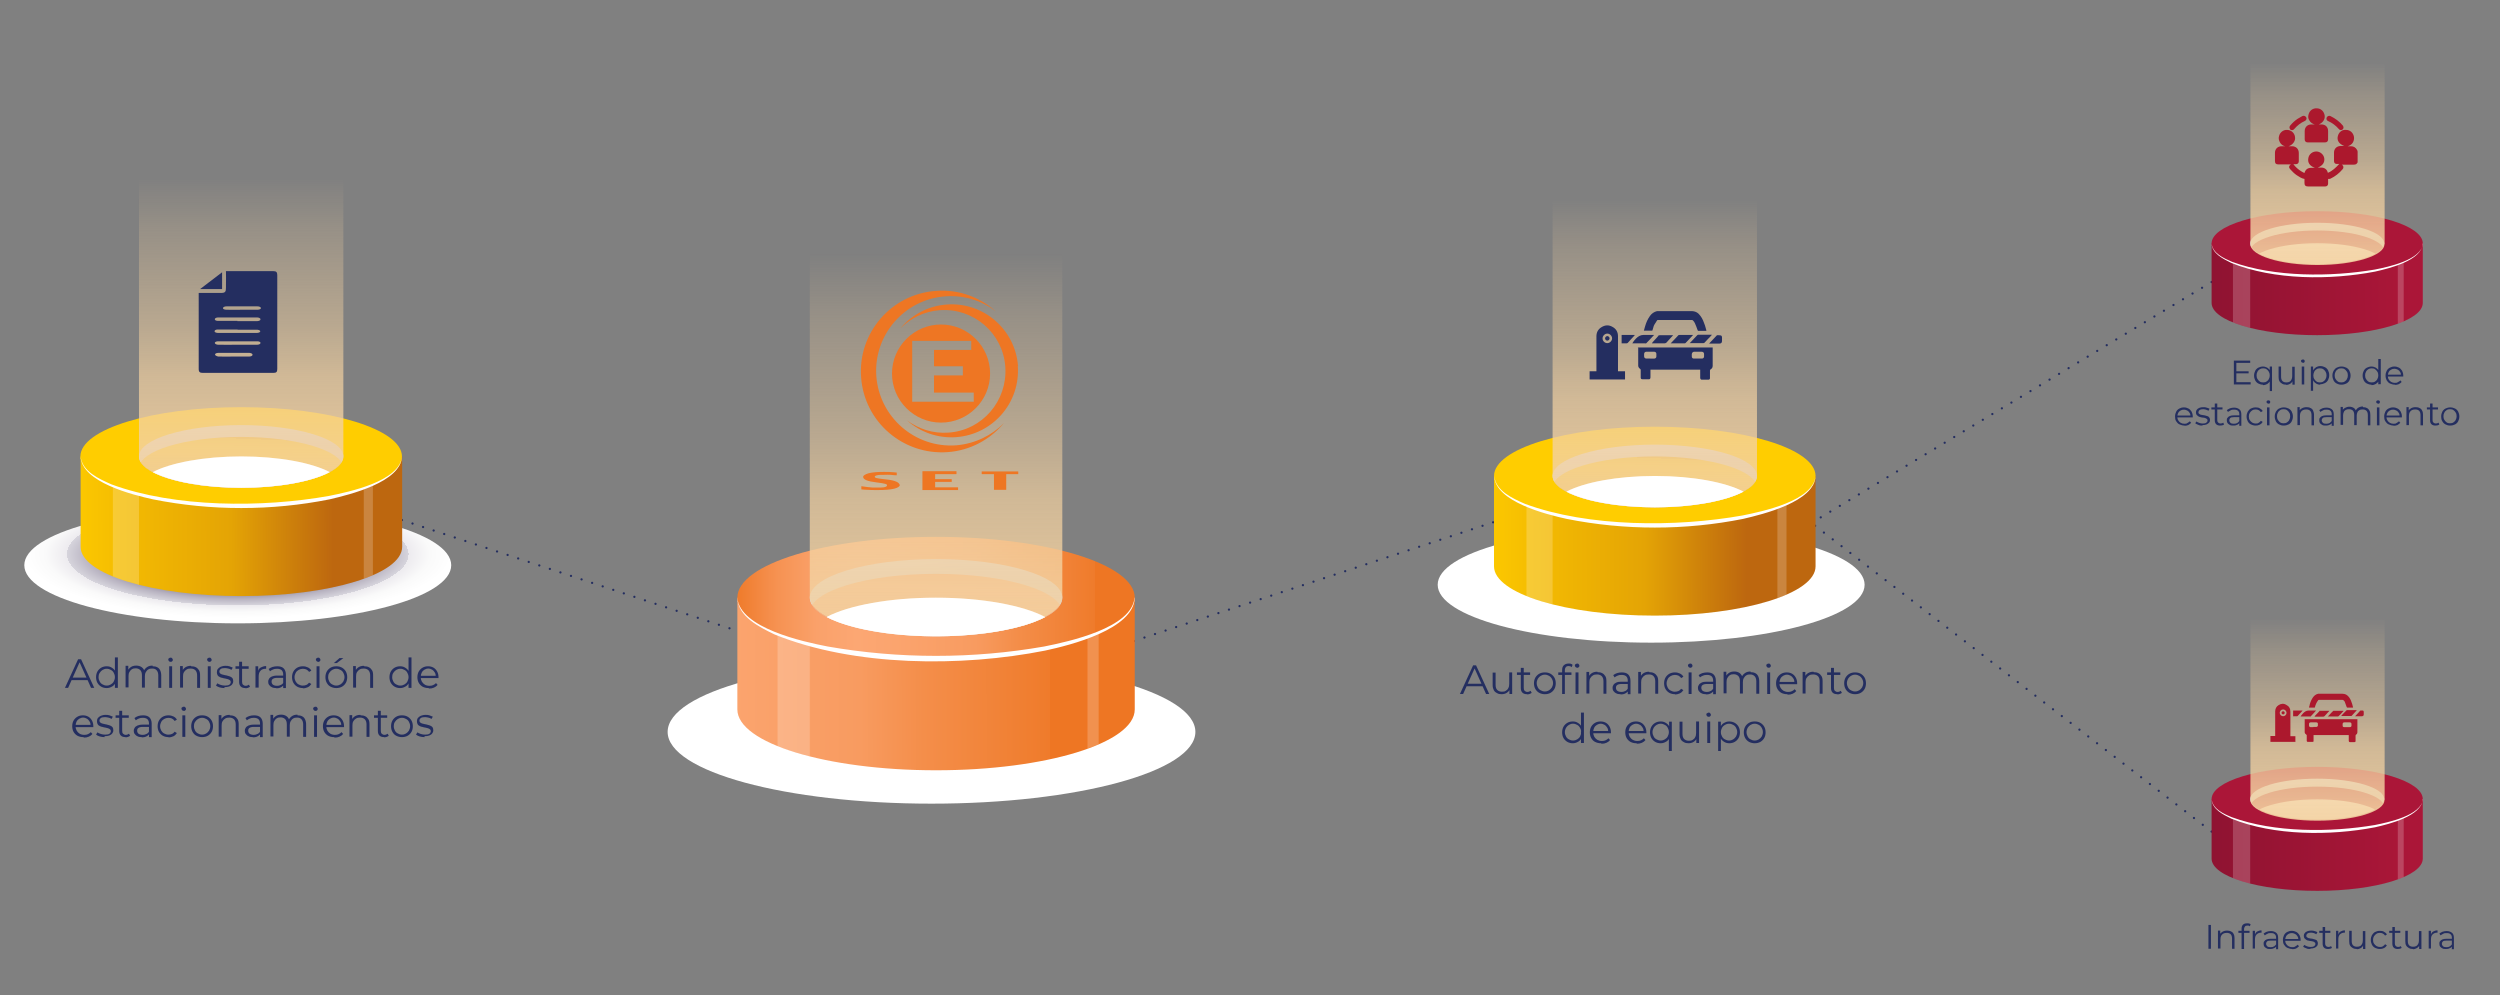 <svg xmlns="http://www.w3.org/2000/svg" xmlns:xlink="http://www.w3.org/1999/xlink" viewBox="0 0 1100.9 438.3"><rect x="0" y="0" width="1100.9" height="438.3" fill="#808080" stroke="none"/><defs><style> .cls-1, .cls-2 { fill: none; } .cls-3 { fill: url(#Degradado_sin_nombre_17); } .cls-3, .cls-4, .cls-5, .cls-6, .cls-7 { isolation: isolate; } .cls-3, .cls-6, .cls-7 { mix-blend-mode: multiply; opacity: 1; } .cls-4 { opacity: .2; } .cls-4, .cls-8 { fill: #fff; } .cls-4, .cls-9 { mix-blend-mode: overlay; } .cls-10 { fill: #ee7623; } .cls-11 { fill: #242e60; } .cls-12 { fill: #ac182d; } .cls-13 { clip-path: url(#clippath-1); } .cls-14 { clip-path: url(#clippath-3); } .cls-15 { clip-path: url(#clippath-4); } .cls-16 { clip-path: url(#clippath-2); } .cls-17 { clip-path: url(#clippath-7); } .cls-18 { clip-path: url(#clippath-6); } .cls-19 { clip-path: url(#clippath-9); } .cls-20 { clip-path: url(#clippath-8); } .cls-21 { clip-path: url(#clippath-5); } .cls-6 { fill: url(#Degradado_sin_nombre); } .cls-22 { fill: url(#Degradado_sin_nombre_7); } .cls-23 { fill: url(#Degradado_sin_nombre_5); } .cls-24 { fill: url(#Degradado_sin_nombre_8); } .cls-25 { fill: url(#Degradado_sin_nombre_4); } .cls-26 { fill: url(#Degradado_sin_nombre_9); } .cls-27 { fill: url(#Degradado_sin_nombre_3); } .cls-28 { fill: url(#Degradado_sin_nombre_2); } .cls-29 { fill: #ab1638; } .cls-30 { fill: #ffcd00; } .cls-31 { fill: url(#Degradado_sin_nombre_15); } .cls-32 { fill: url(#Degradado_sin_nombre_16); } .cls-33 { fill: url(#Degradado_sin_nombre_18); } .cls-34 { fill: url(#Degradado_sin_nombre_10); } .cls-35 { fill: url(#Degradado_sin_nombre_11); } .cls-36 { fill: url(#Degradado_sin_nombre_12); } .cls-37 { fill: url(#Degradado_sin_nombre_13); } .cls-38 { fill: url(#Degradado_sin_nombre_14); } .cls-39 { fill: url(#Degradado_sin_nombre_19); } .cls-40 { fill: url(#Degradado_sin_nombre_20); } .cls-41 { fill: url(#Degradado_sin_nombre_22); } .cls-42 { fill: url(#Degradado_sin_nombre_21); } .cls-2 { stroke: #242e60; stroke-dasharray: 0 4.9; stroke-linecap: round; stroke-miterlimit: 10; } .cls-43 { clip-path: url(#clippath); } .cls-7 { fill: url(#Degradado_sin_nombre_6); } </style><radialGradient id="Degradado_sin_nombre" data-name="Degradado sin nombre" cx="104.7" cy="115.9" fx="104.7" fy="115.9" r="94" gradientTransform="translate(0 278.8) scale(1 -.3)" gradientUnits="userSpaceOnUse"><stop offset="0" stop-color="#34274d"></stop><stop offset=".4" stop-color="#413559"></stop><stop offset=".5" stop-color="#605674"></stop><stop offset=".6" stop-color="#90899e"></stop><stop offset=".7" stop-color="#b8b3c1"></stop><stop offset=".8" stop-color="#d6d4dc"></stop><stop offset=".8" stop-color="#edebef"></stop><stop offset=".9" stop-color="#fafafa"></stop><stop offset="1" stop-color="#fff"></stop></radialGradient><linearGradient id="Degradado_sin_nombre_2" data-name="Degradado sin nombre 2" x1="-55.7" y1="205.9" x2="169.2" y2="206.5" gradientTransform="translate(0 438) scale(1 -1)" gradientUnits="userSpaceOnUse"><stop offset="0" stop-color="#bd670f"></stop><stop offset="0" stop-color="#d0850a"></stop><stop offset=".2" stop-color="#e9ac04"></stop><stop offset=".2" stop-color="#f9c401"></stop><stop offset=".3" stop-color="#ffcd00"></stop><stop offset=".4" stop-color="#fcc800"></stop><stop offset=".5" stop-color="#f3ba02"></stop><stop offset=".7" stop-color="#e4a405"></stop><stop offset=".8" stop-color="#d0850a"></stop><stop offset=".9" stop-color="#bd670f"></stop></linearGradient><clipPath id="clippath"><path class="cls-1" d="M35.5,201v39.8c0,12,31.7,21.7,70.8,21.7s70.8-9.7,70.8-21.7v-39.8H35.5Z"></path></clipPath><linearGradient id="Degradado_sin_nombre_3" data-name="Degradado sin nombre 3" x1="93.6" y1="309.1" x2="111.2" y2="208.6" gradientTransform="translate(0 438) scale(1 -1)" gradientUnits="userSpaceOnUse"><stop offset="0" stop-color="#fff"></stop><stop offset="1" stop-color="#bfc7e0"></stop></linearGradient><clipPath id="clippath-1"><ellipse class="cls-1" cx="106.2" cy="201" rx="45" ry="13.8"></ellipse></clipPath><linearGradient id="Degradado_sin_nombre_4" data-name="Degradado sin nombre 4" x1="107.1" y1="253.4" x2="105.4" y2="210.3" gradientTransform="translate(0 438) scale(1 -1)" gradientUnits="userSpaceOnUse"><stop offset="0" stop-color="#bd670f"></stop><stop offset="0" stop-color="#d0850a"></stop><stop offset=".2" stop-color="#e9ac04"></stop><stop offset=".2" stop-color="#f9c401"></stop><stop offset=".3" stop-color="#ffcd00"></stop><stop offset=".4" stop-color="#fcc800"></stop><stop offset=".5" stop-color="#f3ba02"></stop><stop offset=".7" stop-color="#e4a405"></stop><stop offset=".8" stop-color="#d0850a"></stop><stop offset=".9" stop-color="#bd670f"></stop></linearGradient><linearGradient id="Degradado_sin_nombre_5" data-name="Degradado sin nombre 5" x1="106.2" y1="162.9" x2="106.2" y2="381.2" gradientTransform="translate(0 438) scale(1 -1)" gradientUnits="userSpaceOnUse"><stop offset=".2" stop-color="#f3d1a0"></stop><stop offset=".2" stop-color="#f3d1a0" stop-opacity="1"></stop><stop offset=".3" stop-color="#f3d1a0" stop-opacity=".9"></stop><stop offset=".5" stop-color="#f3d1a0" stop-opacity=".7"></stop><stop offset=".6" stop-color="#f3d1a0" stop-opacity=".5"></stop><stop offset=".8" stop-color="#f3d1a0" stop-opacity=".2"></stop><stop offset=".9" stop-color="#f3d1a0" stop-opacity="0"></stop></linearGradient><radialGradient id="Degradado_sin_nombre_6" data-name="Degradado sin nombre 6" cx="727.1" cy="-361.8" fx="727.1" fy="-361.8" r="94" gradientTransform="translate(0 438) scale(1 -1)" gradientUnits="userSpaceOnUse"><stop offset="0" stop-color="#34274d"></stop><stop offset=".4" stop-color="#413559"></stop><stop offset=".5" stop-color="#605674"></stop><stop offset=".6" stop-color="#90899e"></stop><stop offset=".7" stop-color="#b8b3c1"></stop><stop offset=".8" stop-color="#d6d4dc"></stop><stop offset=".8" stop-color="#edebef"></stop><stop offset=".9" stop-color="#fafafa"></stop><stop offset="1" stop-color="#fff"></stop></radialGradient><linearGradient id="Degradado_sin_nombre_7" data-name="Degradado sin nombre 7" x1="566.8" y1="197.3" x2="791.6" y2="197.9" gradientTransform="translate(0 438) scale(1 -1)" gradientUnits="userSpaceOnUse"><stop offset="0" stop-color="#bd670f"></stop><stop offset="0" stop-color="#d0850a"></stop><stop offset=".2" stop-color="#e9ac04"></stop><stop offset=".2" stop-color="#f9c401"></stop><stop offset=".3" stop-color="#ffcd00"></stop><stop offset=".4" stop-color="#fcc800"></stop><stop offset=".5" stop-color="#f3ba02"></stop><stop offset=".7" stop-color="#e4a405"></stop><stop offset=".8" stop-color="#d0850a"></stop><stop offset=".9" stop-color="#bd670f"></stop></linearGradient><clipPath id="clippath-2"><path class="cls-1" d="M657.9,209.6v39.8c0,12,31.7,21.7,70.8,21.7s70.8-9.7,70.8-21.7v-39.8h-141.5Z"></path></clipPath><linearGradient id="Degradado_sin_nombre_8" data-name="Degradado sin nombre 8" x1="716" y1="300.5" x2="733.7" y2="200" gradientTransform="translate(0 438) scale(1 -1)" gradientUnits="userSpaceOnUse"><stop offset="0" stop-color="#fff"></stop><stop offset="1" stop-color="#bfc7e0"></stop></linearGradient><clipPath id="clippath-3"><ellipse class="cls-1" cx="728.7" cy="209.6" rx="45" ry="13.8"></ellipse></clipPath><linearGradient id="Degradado_sin_nombre_9" data-name="Degradado sin nombre 9" x1="729.6" y1="244.8" x2="727.8" y2="201.7" gradientTransform="translate(0 438) scale(1 -1)" gradientUnits="userSpaceOnUse"><stop offset="0" stop-color="#bd670f"></stop><stop offset="0" stop-color="#d0850a"></stop><stop offset=".2" stop-color="#e9ac04"></stop><stop offset=".2" stop-color="#f9c401"></stop><stop offset=".3" stop-color="#ffcd00"></stop><stop offset=".4" stop-color="#fcc800"></stop><stop offset=".5" stop-color="#f3ba02"></stop><stop offset=".7" stop-color="#e4a405"></stop><stop offset=".8" stop-color="#d0850a"></stop><stop offset=".9" stop-color="#bd670f"></stop></linearGradient><linearGradient id="Degradado_sin_nombre_10" data-name="Degradado sin nombre 10" x1="728.7" y1="154.4" x2="728.7" y2="372.6" gradientTransform="translate(0 438) scale(1 -1)" gradientUnits="userSpaceOnUse"><stop offset=".2" stop-color="#f3d1a0"></stop><stop offset=".2" stop-color="#f3d1a0" stop-opacity="1"></stop><stop offset=".3" stop-color="#f3d1a0" stop-opacity=".9"></stop><stop offset=".5" stop-color="#f3d1a0" stop-opacity=".7"></stop><stop offset=".6" stop-color="#f3d1a0" stop-opacity=".5"></stop><stop offset=".8" stop-color="#f3d1a0" stop-opacity=".2"></stop><stop offset=".9" stop-color="#f3d1a0" stop-opacity="0"></stop></linearGradient><linearGradient id="Degradado_sin_nombre_11" data-name="Degradado sin nombre 11" x1="914" y1="310.4" x2="1061.8" y2="310.8" gradientTransform="translate(0 438) scale(1 -1)" gradientUnits="userSpaceOnUse"><stop offset="0" stop-color="#7c112d"></stop><stop offset="1" stop-color="#ab1638"></stop></linearGradient><clipPath id="clippath-4"><path class="cls-1" d="M973.9,107.2v26.2c0,7.9,20.8,14.2,46.5,14.2s46.5-6.4,46.5-14.2v-26.2h-93Z"></path></clipPath><linearGradient id="Degradado_sin_nombre_12" data-name="Degradado sin nombre 12" x1="1012.1" y1="378.2" x2="1023.7" y2="312.2" gradientTransform="translate(0 438) scale(1 -1)" gradientUnits="userSpaceOnUse"><stop offset="0" stop-color="#fff"></stop><stop offset="1" stop-color="#bfc7e0"></stop></linearGradient><clipPath id="clippath-5"><ellipse class="cls-1" cx="1020.4" cy="107.2" rx="29.5" ry="9.1"></ellipse></clipPath><linearGradient id="Degradado_sin_nombre_13" data-name="Degradado sin nombre 13" x1="1020.4" y1="281.7" x2="1020.4" y2="425.1" gradientTransform="translate(0 438) scale(1 -1)" gradientUnits="userSpaceOnUse"><stop offset=".2" stop-color="#f3d1a0"></stop><stop offset=".2" stop-color="#f3d1a0" stop-opacity="1"></stop><stop offset=".3" stop-color="#f3d1a0" stop-opacity=".9"></stop><stop offset=".5" stop-color="#f3d1a0" stop-opacity=".7"></stop><stop offset=".6" stop-color="#f3d1a0" stop-opacity=".5"></stop><stop offset=".8" stop-color="#f3d1a0" stop-opacity=".2"></stop><stop offset=".9" stop-color="#f3d1a0" stop-opacity="0"></stop></linearGradient><linearGradient id="Degradado_sin_nombre_14" data-name="Degradado sin nombre 14" x1="914" y1="65.6" x2="1061.8" y2="66" gradientTransform="translate(0 438) scale(1 -1)" gradientUnits="userSpaceOnUse"><stop offset="0" stop-color="#7c112d"></stop><stop offset="1" stop-color="#ab1638"></stop></linearGradient><clipPath id="clippath-6"><path class="cls-1" d="M973.9,352v26.1c0,7.9,20.8,14.2,46.5,14.2s46.5-6.4,46.5-14.2v-26.1h-93Z"></path></clipPath><linearGradient id="Degradado_sin_nombre_15" data-name="Degradado sin nombre 15" x1="1012.1" y1="133.4" x2="1023.7" y2="67.4" gradientTransform="translate(0 438) scale(1 -1)" gradientUnits="userSpaceOnUse"><stop offset="0" stop-color="#fff"></stop><stop offset="1" stop-color="#bfc7e0"></stop></linearGradient><clipPath id="clippath-7"><ellipse class="cls-1" cx="1020.4" cy="351.9" rx="29.5" ry="9"></ellipse></clipPath><linearGradient id="Degradado_sin_nombre_16" data-name="Degradado sin nombre 16" x1="1020.4" y1="37" x2="1020.4" y2="180.3" gradientTransform="translate(0 438) scale(1 -1)" gradientUnits="userSpaceOnUse"><stop offset=".2" stop-color="#f3d1a0"></stop><stop offset=".2" stop-color="#f3d1a0" stop-opacity="1"></stop><stop offset=".3" stop-color="#f3d1a0" stop-opacity=".9"></stop><stop offset=".5" stop-color="#f3d1a0" stop-opacity=".7"></stop><stop offset=".6" stop-color="#f3d1a0" stop-opacity=".5"></stop><stop offset=".8" stop-color="#f3d1a0" stop-opacity=".2"></stop><stop offset=".9" stop-color="#f3d1a0" stop-opacity="0"></stop></linearGradient><radialGradient id="Degradado_sin_nombre_17" data-name="Degradado sin nombre 17" cx="410.2" cy="-600.5" fx="410.2" fy="-600.5" r="116.2" gradientTransform="translate(0 438) scale(1 -1)" gradientUnits="userSpaceOnUse"><stop offset="0" stop-color="#34274d"></stop><stop offset=".4" stop-color="#413559"></stop><stop offset=".5" stop-color="#605674"></stop><stop offset=".6" stop-color="#90899e"></stop><stop offset=".7" stop-color="#b8b3c1"></stop><stop offset=".8" stop-color="#d6d4dc"></stop><stop offset=".8" stop-color="#edebef"></stop><stop offset=".9" stop-color="#fafafa"></stop><stop offset="1" stop-color="#fff"></stop></radialGradient><linearGradient id="Degradado_sin_nombre_18" data-name="Degradado sin nombre 18" x1="212" y1="136.4" x2="490" y2="137.1" gradientTransform="translate(0 438) scale(1 -1)" gradientUnits="userSpaceOnUse"><stop offset="0" stop-color="#ee7623"></stop><stop offset="0" stop-color="#ef7b2b"></stop><stop offset=".1" stop-color="#f69252"></stop><stop offset=".2" stop-color="#faa16a"></stop><stop offset=".3" stop-color="#fca773"></stop><stop offset=".4" stop-color="#fba46e"></stop><stop offset=".6" stop-color="#f89b60"></stop><stop offset=".7" stop-color="#f48e4a"></stop><stop offset=".9" stop-color="#ef7b2b"></stop><stop offset=".9" stop-color="#ee7623"></stop></linearGradient><clipPath id="clippath-8"><path class="cls-1" d="M474,331.3c15.8-4.9,25.6-11.5,25.6-18.9v-49.2h-175v49.2c0,14.8,39.2,26.8,87.5,26.8s46-3,61.9-7.8Z"></path></clipPath><linearGradient id="Degradado_sin_nombre_19" data-name="Degradado sin nombre 19" x1="324.7" y1="174.8" x2="499.7" y2="174.8" gradientTransform="translate(0 438) scale(1 -1)" gradientUnits="userSpaceOnUse"><stop offset="0" stop-color="#ee7623"></stop><stop offset="0" stop-color="#ef7b2b"></stop><stop offset=".1" stop-color="#f69252"></stop><stop offset=".2" stop-color="#faa16a"></stop><stop offset=".3" stop-color="#fca773"></stop><stop offset=".4" stop-color="#fba46e"></stop><stop offset=".6" stop-color="#f89b60"></stop><stop offset=".7" stop-color="#f48e4a"></stop><stop offset=".9" stop-color="#ef7b2b"></stop><stop offset=".9" stop-color="#ee7623"></stop></linearGradient><linearGradient id="Degradado_sin_nombre_20" data-name="Degradado sin nombre 20" x1="396.5" y1="264" x2="418.4" y2="139.8" gradientTransform="translate(0 438) scale(1 -1)" gradientUnits="userSpaceOnUse"><stop offset="0" stop-color="#fff"></stop><stop offset="1" stop-color="#bfc7e0"></stop></linearGradient><clipPath id="clippath-9"><ellipse class="cls-1" cx="412.2" cy="263.2" rx="55.6" ry="17"></ellipse></clipPath><linearGradient id="Degradado_sin_nombre_21" data-name="Degradado sin nombre 21" x1="413.3" y1="195.1" x2="411.1" y2="141.8" gradientTransform="translate(0 438) scale(1 -1)" gradientUnits="userSpaceOnUse"><stop offset="0" stop-color="#ee7623"></stop><stop offset="0" stop-color="#ef7b2b"></stop><stop offset=".1" stop-color="#f69252"></stop><stop offset=".2" stop-color="#faa16a"></stop><stop offset=".3" stop-color="#fca773"></stop><stop offset=".4" stop-color="#fba46e"></stop><stop offset=".6" stop-color="#f89b60"></stop><stop offset=".7" stop-color="#f48e4a"></stop><stop offset=".9" stop-color="#ef7b2b"></stop><stop offset=".9" stop-color="#ee7623"></stop></linearGradient><linearGradient id="Degradado_sin_nombre_22" data-name="Degradado sin nombre 22" x1="412.2" y1="83.5" x2="412.2" y2="353.2" gradientTransform="translate(0 438) scale(1 -1)" gradientUnits="userSpaceOnUse"><stop offset=".2" stop-color="#f3d1a0"></stop><stop offset=".2" stop-color="#f3d1a0" stop-opacity="1"></stop><stop offset=".3" stop-color="#f3d1a0" stop-opacity=".9"></stop><stop offset=".5" stop-color="#f3d1a0" stop-opacity=".7"></stop><stop offset=".6" stop-color="#f3d1a0" stop-opacity=".5"></stop><stop offset=".8" stop-color="#f3d1a0" stop-opacity=".2"></stop><stop offset=".9" stop-color="#f3d1a0" stop-opacity="0"></stop></linearGradient></defs><g><g id="Capa_1"><g class="cls-5"><g id="objects"><line class="cls-2" x1="973.9" y1="366.2" x2="799" y2="231.3"></line><line class="cls-2" x1="973.9" y1="124.2" x2="799" y2="229.5"></line><line class="cls-2" x1="177" y1="229" x2="352.2" y2="286.9"></line><g class="cls-5"><g class="cls-5"><path class="cls-11" d="M28.6,302.9l5.8-12.6h1.3l5.8,12.6h-1.4l-5.3-11.8h.5l-5.3,11.8h-1.4ZM30.9,299.5l.4-1.1h7.3l.4,1.1h-8.1Z"></path></g><g class="cls-5"><path class="cls-11" d="M47,303c-.9,0-1.7-.2-2.4-.6-.7-.4-1.3-1-1.7-1.7-.4-.7-.6-1.6-.6-2.5s.2-1.8.6-2.5c.4-.7,1-1.3,1.7-1.7.7-.4,1.5-.6,2.4-.6s1.6.2,2.2.6c.7.4,1.2.9,1.6,1.6.4.7.6,1.6.6,2.6s-.2,1.9-.6,2.6c-.4.7-.9,1.3-1.6,1.6-.7.4-1.4.6-2.2.6ZM47,301.9c.7,0,1.3-.2,1.8-.5s1-.7,1.3-1.3c.3-.6.5-1.2.5-1.9s-.2-1.4-.5-1.9c-.3-.6-.7-1-1.3-1.3-.5-.3-1.1-.5-1.8-.5s-1.3.2-1.8.5c-.5.3-.9.7-1.3,1.3s-.5,1.2-.5,1.9.2,1.4.5,1.9c.3.6.7,1,1.3,1.3.5.3,1.1.5,1.8.5ZM50.6,302.9v-4.8c.1,0,0-1.9,0-1.9v-6.7h1.3v13.4h-1.2Z"></path><path class="cls-11" d="M67.2,293.4c.8,0,1.4.1,2,.4.6.3,1,.7,1.3,1.3.3.6.5,1.4.5,2.3v5.5h-1.3v-5.4c0-1-.2-1.7-.7-2.3s-1.1-.8-2-.8-1.2.1-1.7.4c-.5.3-.8.7-1.1,1.2-.3.5-.4,1.1-.4,1.8v5h-1.3v-5.4c0-1-.2-1.7-.7-2.3-.5-.5-1.2-.8-2-.8s-1.2.1-1.7.4c-.5.3-.8.7-1.1,1.2-.3.5-.4,1.1-.4,1.8v5h-1.3v-9.5h1.2v2.6l-.2-.5c.3-.7.8-1.2,1.4-1.6.6-.4,1.4-.6,2.3-.6s1.7.2,2.4.7,1.1,1.2,1.3,2.1l-.5-.2c.3-.8.8-1.4,1.5-1.9.7-.5,1.5-.7,2.5-.7Z"></path><path class="cls-11" d="M75.1,291.4c-.3,0-.5,0-.7-.3-.2-.2-.3-.4-.3-.6s0-.5.3-.6c.2-.2.4-.3.7-.3s.5,0,.7.3c.2.2.3.4.3.6s0,.5-.3.7c-.2.2-.4.3-.7.3ZM74.5,302.9v-9.5h1.3v9.5h-1.3Z"></path><path class="cls-11" d="M84.2,293.4c.8,0,1.4.1,2,.4s1,.7,1.4,1.3.5,1.4.5,2.3v5.5h-1.3v-5.4c0-1-.2-1.7-.7-2.3-.5-.5-1.2-.8-2.1-.8s-1.3.1-1.8.4c-.5.3-.9.7-1.2,1.2-.3.5-.4,1.1-.4,1.8v5h-1.3v-9.5h1.2v2.6l-.2-.5c.3-.7.8-1.2,1.4-1.6.7-.4,1.4-.6,2.4-.6Z"></path><path class="cls-11" d="M92.2,291.4c-.3,0-.5,0-.7-.3-.2-.2-.3-.4-.3-.6s0-.5.3-.6c.2-.2.4-.3.7-.3s.5,0,.7.3c.2.2.3.4.3.6s0,.5-.3.7c-.2.2-.4.3-.7.3ZM91.5,302.9v-9.5h1.3v9.5h-1.3Z"></path><path class="cls-11" d="M98.9,303c-.8,0-1.5-.1-2.2-.3-.7-.2-1.2-.5-1.6-.8l.6-1c.4.3.9.5,1.5.7s1.2.3,1.9.3,1.5-.1,1.9-.4c.4-.3.6-.7.6-1.1s-.1-.6-.3-.8c-.2-.2-.5-.3-.9-.5-.4-.1-.8-.2-1.2-.3-.4,0-.9-.2-1.3-.3-.4,0-.8-.2-1.2-.4-.4-.2-.7-.4-.9-.8-.2-.3-.3-.8-.3-1.3s.1-1,.4-1.4c.3-.4.7-.7,1.3-1,.6-.2,1.2-.4,2-.4s1.2,0,1.8.2c.6.2,1.1.4,1.5.6l-.6,1c-.4-.3-.9-.5-1.4-.6-.5-.1-1-.2-1.4-.2-.9,0-1.5.1-1.9.4s-.6.7-.6,1.1.1.6.3.8.5.4.9.5c.4.1.8.2,1.2.3.4,0,.9.2,1.3.3.4.1.8.2,1.2.4.4.2.7.4.9.7.2.3.3.7.3,1.3s-.2,1-.5,1.4-.8.7-1.3.9c-.6.2-1.3.3-2.1.3Z"></path><path class="cls-11" d="M103.7,294.5v-1.1h5.8v1.1h-5.8ZM108.1,303c-.9,0-1.6-.2-2.1-.7s-.7-1.2-.7-2v-8.9h1.3v8.8c0,.6.1,1,.4,1.3.3.3.7.5,1.2.5s1-.2,1.4-.5l.5.9c-.3.2-.6.4-.9.5-.4.1-.7.2-1.1.2Z"></path></g><g class="cls-5"><path class="cls-11" d="M112.5,302.9v-9.5h1.2v2.6-.5c.1-.7.6-1.3,1.2-1.6s1.4-.6,2.3-.6v1.2s0,0-.1,0c0,0,0,0-.1,0-1,0-1.8.3-2.3.9-.6.6-.8,1.5-.8,2.6v4.8h-1.3Z"></path></g><g class="cls-5"><path class="cls-11" d="M121.5,303c-.7,0-1.3-.1-1.8-.4-.5-.2-.9-.6-1.2-1s-.4-.9-.4-1.4.1-.9.4-1.3c.2-.4.6-.7,1.2-1,.5-.2,1.3-.4,2.2-.4h3.3v1h-3.2c-.9,0-1.5.2-1.9.5s-.5.7-.5,1.2.2,1,.6,1.3c.4.3,1,.5,1.8.5s1.3-.2,1.9-.5.9-.8,1.1-1.4l.3.9c-.2.6-.7,1.1-1.3,1.5-.6.4-1.3.6-2.2.6ZM124.7,302.9v-2.4c0,0,0-3.5,0-3.5,0-.8-.2-1.4-.7-1.9-.5-.4-1.1-.6-2-.6s-1.2.1-1.7.3c-.6.2-1,.5-1.4.8l-.6-1c.5-.4,1.1-.7,1.7-.9.7-.2,1.4-.3,2.1-.3,1.2,0,2.2.3,2.8.9s1,1.5,1,2.8v5.9h-1.2Z"></path></g><g class="cls-5"><path class="cls-11" d="M133.4,303c-.9,0-1.8-.2-2.5-.6-.7-.4-1.3-1-1.7-1.7-.4-.7-.6-1.6-.6-2.5s.2-1.8.6-2.5c.4-.7,1-1.3,1.7-1.7.7-.4,1.6-.6,2.5-.6s1.5.2,2.2.5c.6.3,1.2.8,1.5,1.4l-1,.6c-.3-.5-.7-.8-1.2-1.1-.5-.2-1-.3-1.6-.3s-1.3.2-1.8.5c-.5.3-1,.7-1.3,1.3s-.5,1.2-.5,1.9.2,1.4.5,1.9.7,1,1.3,1.3,1.1.5,1.8.5,1.1-.1,1.6-.3c.5-.2.9-.6,1.2-1l1,.6c-.4.6-.9,1.1-1.5,1.4-.6.3-1.4.5-2.2.5Z"></path></g><g class="cls-5"><path class="cls-11" d="M140.1,291.4c-.3,0-.5,0-.7-.3-.2-.2-.3-.4-.3-.6s0-.5.3-.6c.2-.2.4-.3.7-.3s.5,0,.7.3c.2.2.3.4.3.6s0,.5-.3.7c-.2.2-.4.3-.7.3ZM139.4,302.9v-9.5h1.3v9.5h-1.3Z"></path><path class="cls-11" d="M148.1,303c-.9,0-1.7-.2-2.5-.6s-1.3-1-1.7-1.7c-.4-.7-.6-1.6-.6-2.5s.2-1.8.6-2.5c.4-.7,1-1.3,1.7-1.7.7-.4,1.5-.6,2.5-.6s1.8.2,2.5.6,1.3,1,1.7,1.7c.4.7.6,1.6.6,2.5s-.2,1.8-.6,2.5c-.4.7-1,1.3-1.7,1.7-.7.4-1.6.6-2.5.6ZM148.1,301.9c.7,0,1.3-.2,1.8-.5.5-.3.9-.7,1.3-1.3.3-.6.5-1.2.5-1.9s-.2-1.4-.5-1.9c-.3-.6-.7-1-1.3-1.3-.5-.3-1.1-.5-1.8-.5s-1.3.2-1.8.5c-.5.3-.9.7-1.3,1.3s-.5,1.2-.5,1.9.2,1.4.5,1.9c.3.6.7,1,1.3,1.3.5.3,1.1.5,1.8.5ZM147,292l2.5-2.2h1.7l-2.9,2.2h-1.3Z"></path><path class="cls-11" d="M160.4,293.4c.8,0,1.4.1,2,.4s1,.7,1.4,1.3.5,1.4.5,2.3v5.5h-1.3v-5.4c0-1-.2-1.7-.7-2.3-.5-.5-1.2-.8-2.1-.8s-1.3.1-1.8.4c-.5.3-.9.7-1.2,1.2-.3.5-.4,1.1-.4,1.8v5h-1.3v-9.5h1.2v2.6l-.2-.5c.3-.7.8-1.2,1.4-1.6.7-.4,1.4-.6,2.4-.6Z"></path><path class="cls-11" d="M176.2,303c-.9,0-1.7-.2-2.4-.6-.7-.4-1.3-1-1.7-1.7-.4-.7-.6-1.6-.6-2.5s.2-1.8.6-2.5c.4-.7,1-1.3,1.7-1.7.7-.4,1.5-.6,2.4-.6s1.6.2,2.2.6c.7.4,1.2.9,1.6,1.6.4.7.6,1.6.6,2.6s-.2,1.9-.6,2.6c-.4.7-.9,1.3-1.6,1.6-.7.4-1.4.6-2.2.6ZM176.3,301.9c.7,0,1.3-.2,1.8-.5s1-.7,1.3-1.3c.3-.6.5-1.2.5-1.9s-.2-1.4-.5-1.9c-.3-.6-.7-1-1.3-1.3-.5-.3-1.1-.5-1.8-.5s-1.3.2-1.8.5c-.5.3-.9.7-1.3,1.3s-.5,1.2-.5,1.9.2,1.4.5,1.9c.3.6.7,1,1.3,1.3.5.3,1.1.5,1.8.5ZM179.9,302.9v-4.8c.1,0,0-1.9,0-1.9v-6.7h1.3v13.4h-1.2Z"></path><path class="cls-11" d="M188.7,303c-1,0-1.8-.2-2.6-.6-.7-.4-1.3-1-1.7-1.7-.4-.7-.6-1.6-.6-2.5s.2-1.8.6-2.5c.4-.7,1-1.3,1.7-1.7s1.5-.6,2.4-.6,1.7.2,2.4.6c.7.4,1.2,1,1.6,1.7.4.7.6,1.6.6,2.5s0,.1,0,.2c0,0,0,.1,0,.2h-8.2v-1h7.5l-.5.4c0-.7-.1-1.3-.4-1.8-.3-.5-.7-1-1.2-1.3-.5-.3-1.1-.5-1.7-.5s-1.2.2-1.7.5c-.5.3-.9.7-1.2,1.3s-.4,1.2-.4,1.9v.2c0,.7.2,1.4.5,1.9.3.5.8,1,1.3,1.3s1.2.5,2,.5,1.1-.1,1.6-.3.9-.5,1.3-.9l.7.8c-.4.5-.9.9-1.6,1.2s-1.3.4-2.1.4Z"></path></g><g class="cls-5"><path class="cls-11" d="M36.7,324.6c-1,0-1.8-.2-2.6-.6-.7-.4-1.3-1-1.7-1.7-.4-.7-.6-1.6-.6-2.5s.2-1.8.6-2.5c.4-.7,1-1.3,1.7-1.7s1.5-.6,2.4-.6,1.7.2,2.4.6c.7.4,1.2,1,1.6,1.7.4.7.6,1.6.6,2.5s0,.1,0,.2c0,0,0,.1,0,.2h-8.2v-1h7.5l-.5.4c0-.7-.1-1.3-.4-1.8-.3-.5-.7-1-1.2-1.3-.5-.3-1.1-.5-1.7-.5s-1.2.2-1.7.5c-.5.3-.9.7-1.2,1.3s-.4,1.2-.4,1.9v.2c0,.7.2,1.4.5,1.9.3.5.8,1,1.3,1.3s1.2.5,2,.5,1.1-.1,1.6-.3.9-.5,1.3-.9l.7.8c-.4.5-.9.9-1.6,1.2s-1.3.4-2.1.4Z"></path><path class="cls-11" d="M46.1,324.6c-.8,0-1.5-.1-2.2-.3-.7-.2-1.2-.5-1.6-.8l.6-1c.4.3.9.5,1.5.7s1.2.3,1.9.3,1.5-.1,1.9-.4c.4-.3.6-.7.6-1.1s-.1-.6-.3-.8c-.2-.2-.5-.3-.9-.5-.4-.1-.8-.2-1.2-.3-.4,0-.9-.2-1.3-.3-.4,0-.8-.2-1.2-.4-.4-.2-.7-.4-.9-.8-.2-.3-.3-.8-.3-1.3s.1-1,.4-1.4c.3-.4.7-.7,1.3-1,.6-.2,1.2-.4,2-.4s1.2,0,1.8.2c.6.2,1.1.4,1.5.6l-.6,1c-.4-.3-.9-.5-1.4-.6-.5-.1-1-.2-1.4-.2-.9,0-1.5.1-1.9.4s-.6.7-.6,1.1.1.6.3.8.5.4.9.5c.4.1.8.2,1.2.3.4,0,.9.2,1.3.3.4.1.8.2,1.2.4.4.2.7.4.9.7.2.3.3.7.3,1.3s-.2,1-.5,1.4-.8.7-1.3.9c-.6.2-1.3.3-2.1.3Z"></path><path class="cls-11" d="M50.9,316.1v-1.1h5.8v1.1h-5.8ZM55.3,324.6c-.9,0-1.6-.2-2.1-.7s-.7-1.2-.7-2v-8.9h1.3v8.8c0,.6.1,1,.4,1.3.3.3.7.5,1.2.5s1-.2,1.4-.5l.5.9c-.3.2-.6.4-.9.5-.4.1-.7.2-1.1.2Z"></path><path class="cls-11" d="M62.3,324.6c-.7,0-1.3-.1-1.8-.4-.5-.2-.9-.6-1.2-1s-.4-.9-.4-1.4.1-.9.4-1.3c.2-.4.6-.7,1.2-1,.5-.2,1.3-.4,2.2-.4h3.3v1h-3.2c-.9,0-1.5.2-1.9.5s-.5.7-.5,1.2.2,1,.6,1.3c.4.3,1,.5,1.8.5s1.3-.2,1.9-.5.9-.8,1.1-1.4l.3.9c-.2.6-.7,1.1-1.3,1.5-.6.4-1.3.6-2.2.6ZM65.6,324.5v-2.4c0,0,0-3.5,0-3.5,0-.8-.2-1.4-.7-1.9-.5-.4-1.1-.6-2-.6s-1.2.1-1.7.3c-.6.2-1,.5-1.4.8l-.6-1c.5-.4,1.1-.7,1.7-.9.7-.2,1.4-.3,2.1-.3,1.2,0,2.2.3,2.8.9s1,1.5,1,2.8v5.9h-1.2Z"></path></g><g class="cls-5"><path class="cls-11" d="M74.2,324.6c-.9,0-1.8-.2-2.5-.6-.7-.4-1.3-1-1.7-1.7-.4-.7-.6-1.6-.6-2.5s.2-1.8.6-2.5c.4-.7,1-1.3,1.7-1.7.7-.4,1.6-.6,2.5-.6s1.5.2,2.2.5c.6.3,1.2.8,1.5,1.4l-1,.6c-.3-.5-.7-.8-1.2-1.1-.5-.2-1-.3-1.6-.3s-1.3.2-1.8.5c-.5.3-1,.7-1.3,1.3s-.5,1.2-.5,1.9.2,1.4.5,1.9.7,1,1.3,1.3,1.1.5,1.8.5,1.1-.1,1.6-.3c.5-.2.9-.6,1.2-1l1,.6c-.4.6-.9,1.1-1.5,1.4-.6.3-1.4.5-2.2.5Z"></path></g><g class="cls-5"><path class="cls-11" d="M80.9,313c-.3,0-.5,0-.7-.3-.2-.2-.3-.4-.3-.6s0-.5.3-.6c.2-.2.4-.3.7-.3s.5,0,.7.3c.2.2.3.4.3.6s0,.5-.3.7c-.2.2-.4.3-.7.3ZM80.3,324.5v-9.5h1.3v9.5h-1.3Z"></path><path class="cls-11" d="M89,324.6c-.9,0-1.7-.2-2.5-.6s-1.3-1-1.7-1.7c-.4-.7-.6-1.6-.6-2.5s.2-1.8.6-2.5c.4-.7,1-1.3,1.7-1.7.7-.4,1.5-.6,2.5-.6s1.8.2,2.5.6,1.3,1,1.7,1.7c.4.7.6,1.6.6,2.5s-.2,1.8-.6,2.5c-.4.7-1,1.3-1.7,1.7-.7.4-1.6.6-2.5.6ZM89,323.5c.7,0,1.3-.2,1.8-.5.5-.3.9-.7,1.3-1.3.3-.6.5-1.2.5-1.9s-.2-1.4-.5-1.9c-.3-.6-.7-1-1.3-1.3-.5-.3-1.1-.5-1.8-.5s-1.3.2-1.8.5c-.5.3-.9.7-1.3,1.3s-.5,1.2-.5,1.9.2,1.4.5,1.9c.3.6.7,1,1.3,1.3.5.3,1.1.5,1.8.5Z"></path><path class="cls-11" d="M101.2,315c.8,0,1.4.1,2,.4s1,.7,1.4,1.3.5,1.4.5,2.3v5.5h-1.3v-5.4c0-1-.2-1.7-.7-2.3-.5-.5-1.2-.8-2.1-.8s-1.3.1-1.8.4c-.5.3-.9.7-1.2,1.2-.3.5-.4,1.1-.4,1.8v5h-1.3v-9.5h1.2v2.6l-.2-.5c.3-.7.8-1.2,1.4-1.6.7-.4,1.4-.6,2.4-.6Z"></path><path class="cls-11" d="M111.2,324.6c-.7,0-1.3-.1-1.8-.4-.5-.2-.9-.6-1.2-1s-.4-.9-.4-1.4.1-.9.4-1.3c.2-.4.6-.7,1.2-1,.5-.2,1.3-.4,2.2-.4h3.3v1h-3.2c-.9,0-1.5.2-1.9.5s-.5.7-.5,1.2.2,1,.6,1.3c.4.3,1,.5,1.8.5s1.3-.2,1.9-.5.9-.8,1.1-1.4l.3.9c-.2.6-.7,1.1-1.3,1.5-.6.4-1.3.6-2.2.6ZM114.5,324.5v-2.4c0,0,0-3.5,0-3.5,0-.8-.2-1.4-.7-1.9-.5-.4-1.1-.6-2-.6s-1.2.1-1.7.3c-.6.2-1,.5-1.4.8l-.6-1c.5-.4,1.1-.7,1.7-.9.7-.2,1.4-.3,2.1-.3,1.2,0,2.2.3,2.8.9s1,1.5,1,2.8v5.9h-1.2Z"></path><path class="cls-11" d="M131,315c.8,0,1.4.1,2,.4.6.3,1,.7,1.3,1.3.3.6.5,1.4.5,2.3v5.5h-1.3v-5.4c0-1-.2-1.7-.7-2.3s-1.1-.8-2-.8-1.2.1-1.7.4c-.5.3-.8.7-1.1,1.2-.3.5-.4,1.1-.4,1.8v5h-1.3v-5.4c0-1-.2-1.7-.7-2.3-.5-.5-1.2-.8-2-.8s-1.2.1-1.7.4c-.5.3-.8.7-1.1,1.2-.3.5-.4,1.1-.4,1.8v5h-1.3v-9.5h1.2v2.6l-.2-.5c.3-.7.8-1.2,1.4-1.6.6-.4,1.4-.6,2.3-.6s1.7.2,2.4.7,1.1,1.2,1.3,2.1l-.5-.2c.3-.8.8-1.4,1.5-1.9.7-.5,1.5-.7,2.5-.7Z"></path><path class="cls-11" d="M138.9,313c-.3,0-.5,0-.7-.3-.2-.2-.3-.4-.3-.6s0-.5.3-.6c.2-.2.4-.3.7-.3s.5,0,.7.3c.2.2.3.4.3.6s0,.5-.3.7c-.2.2-.4.3-.7.3ZM138.3,324.5v-9.5h1.3v9.5h-1.3Z"></path><path class="cls-11" d="M147.1,324.6c-1,0-1.8-.2-2.6-.6-.7-.4-1.3-1-1.7-1.7-.4-.7-.6-1.6-.6-2.5s.2-1.8.6-2.5c.4-.7,1-1.3,1.7-1.7s1.5-.6,2.4-.6,1.7.2,2.4.6c.7.4,1.2,1,1.6,1.7.4.7.6,1.6.6,2.5s0,.1,0,.2c0,0,0,.1,0,.2h-8.2v-1h7.5l-.5.4c0-.7-.1-1.3-.4-1.8-.3-.5-.7-1-1.2-1.3-.5-.3-1.1-.5-1.7-.5s-1.2.2-1.7.5c-.5.3-.9.7-1.2,1.3s-.4,1.2-.4,1.9v.2c0,.7.2,1.4.5,1.9.3.5.8,1,1.3,1.3s1.2.5,2,.5,1.1-.1,1.6-.3.9-.5,1.3-.9l.7.8c-.4.5-.9.9-1.6,1.2s-1.3.4-2.1.4Z"></path><path class="cls-11" d="M158.8,315c.8,0,1.4.1,2,.4s1,.7,1.4,1.3.5,1.4.5,2.3v5.5h-1.3v-5.4c0-1-.2-1.7-.7-2.3-.5-.5-1.2-.8-2.1-.8s-1.3.1-1.8.4c-.5.3-.9.7-1.2,1.2-.3.5-.4,1.1-.4,1.8v5h-1.3v-9.5h1.2v2.6l-.2-.5c.3-.7.8-1.2,1.4-1.6.7-.4,1.4-.6,2.4-.6Z"></path></g><g class="cls-5"><path class="cls-11" d="M164.7,316.1v-1.1h5.8v1.1h-5.8ZM169.2,324.6c-.9,0-1.6-.2-2.1-.7s-.7-1.2-.7-2v-8.9h1.3v8.8c0,.6.1,1,.4,1.3.3.3.7.5,1.2.5s1-.2,1.4-.5l.5.9c-.3.2-.6.4-.9.5-.4.1-.7.2-1.1.2Z"></path></g><g class="cls-5"><path class="cls-11" d="M177,324.6c-.9,0-1.7-.2-2.5-.6s-1.3-1-1.7-1.7c-.4-.7-.6-1.6-.6-2.5s.2-1.8.6-2.5c.4-.7,1-1.3,1.7-1.7.7-.4,1.5-.6,2.5-.6s1.8.2,2.5.6,1.3,1,1.7,1.7c.4.7.6,1.6.6,2.5s-.2,1.8-.6,2.5c-.4.7-1,1.3-1.7,1.7-.7.4-1.6.6-2.5.6ZM177,323.5c.7,0,1.3-.2,1.8-.5.5-.3.9-.7,1.3-1.3.3-.6.5-1.2.5-1.9s-.2-1.4-.5-1.9c-.3-.6-.7-1-1.3-1.3-.5-.3-1.1-.5-1.8-.5s-1.3.2-1.8.5c-.5.3-.9.7-1.3,1.3s-.5,1.2-.5,1.9.2,1.4.5,1.9c.3.6.7,1,1.3,1.3.5.3,1.1.5,1.8.5Z"></path><path class="cls-11" d="M187,324.6c-.8,0-1.5-.1-2.2-.3-.7-.2-1.2-.5-1.6-.8l.6-1c.4.3.9.5,1.5.7s1.2.3,1.9.3,1.5-.1,1.9-.4c.4-.3.6-.7.6-1.1s-.1-.6-.3-.8c-.2-.2-.5-.3-.9-.5-.4-.1-.8-.2-1.2-.3-.4,0-.9-.2-1.3-.3-.4,0-.8-.2-1.2-.4-.4-.2-.7-.4-.9-.8-.2-.3-.3-.8-.3-1.3s.1-1,.4-1.4c.3-.4.7-.7,1.3-1,.6-.2,1.2-.4,2-.4s1.2,0,1.8.2c.6.2,1.1.4,1.5.6l-.6,1c-.4-.3-.9-.5-1.4-.6-.5-.1-1-.2-1.4-.2-.9,0-1.5.1-1.9.4s-.6.7-.6,1.1.1.6.3.8.5.4.9.5c.4.1.8.2,1.2.3.4,0,.9.2,1.3.3.4.1.8.2,1.2.4.4.2.7.4.9.7.2.3.3.7.3,1.3s-.2,1-.5,1.4-.8.7-1.3.9c-.6.2-1.3.3-2.1.3Z"></path></g></g><ellipse class="cls-6" cx="104.7" cy="248.9" rx="94" ry="25.6"></ellipse><g><path class="cls-28" d="M35.5,201v39.8c0,12,31.7,21.7,70.8,21.7s70.8-9.7,70.8-21.7v-39.8H35.5Z"></path><g class="cls-43"><g><rect class="cls-4" x="49.7" y="195.7" width="11.5" height="69.4"></rect><polygon class="cls-4" points="164.2 264.9 160.2 266.5 160.2 197 164.2 195.4 164.2 264.9"></polygon></g></g><ellipse class="cls-30" cx="106.2" cy="201" rx="70.8" ry="21.7"></ellipse><g class="cls-9"><path class="cls-8" d="M177,201c-.4,11.3-22.9,16.8-31.9,18.9-25.5,5.1-52.2,5.1-77.7,0-9.1-2-31.5-7.6-31.9-18.9.7,6.7,8.2,9.9,13.6,12.3,27.9,10.3,66.6,10.3,95.7,5.1,9-1.8,31.3-6.5,32.2-17.4h0Z"></path></g></g><g><ellipse class="cls-27" cx="106.2" cy="201" rx="45" ry="13.8"></ellipse><g class="cls-13"><g><ellipse class="cls-25" cx="106.2" cy="206.2" rx="45" ry="13.8"></ellipse><ellipse class="cls-8" cx="106.2" cy="214.8" rx="45" ry="13.8"></ellipse></g></g></g><path class="cls-23" d="M151.2,201c0,7.6-20.1,13.8-45,13.8s-45-6.2-45-13.8V4.8h90v196.2h0Z"></path><path class="cls-8" d="M67.3,207.9c7.8,4.1,22.3,6.9,39,6.9s31.2-2.8,38.9-6.9c-7.8-4.1-22.3-6.9-38.9-6.9s-31.2,2.8-39,6.9Z"></path><g id="J79xZz"><g><path class="cls-11" d="M87.4,129h10c1.8,0,2.1-.6,2.1-2.2.1-2.4,0-7.4,0-7.4h20.8c1.3,0,1.8.4,1.8,1.7v41.4c0,1.3-.4,1.7-1.7,1.7h-31.1c-1.2,0-1.8-.3-1.8-1.7v-33.5h-.1,0ZM104.5,151.8h8.8c.5,0,1.4-.2,1.4-.8s-1-.7-1.4-.7h-17.3c-.5,0-1.4.2-1.4.7s.9.8,1.4.8c2.8.1,5.7,0,8.6,0h0ZM104.5,141.4h8.8c.5,0,1.4-.2,1.4-.8s-1-.8-1.4-.8h-17.3c-.5,0-1.4.2-1.4.8s1,.7,1.4.7h8.6,0c0,0,0,0,0,0ZM103,157h6.8c.5,0,1.4-.2,1.4-.8s-1-.8-1.4-.8h-13.8c-.4,0-1.3.2-1.3.7s.9.8,1.4.9c2.4.1,4.7,0,7.1,0h0c0,0,0,0,0,0ZM106.4,136.4h6.8c.6,0,1.6-.1,1.7-.7,0-.6-1-.8-1.6-.8h-13.5c-.6,0-1.6.2-1.6.8s1.1.7,1.7.7c2.2.1,4.3,0,6.6,0,0,0,0,0,0,0ZM104.7,145.1h-8.8c-.4,0-1.3.1-1.4.7s.9.8,1.4.8h17.3c.5,0,1.4-.2,1.4-.7s-1-.7-1.4-.7h-8.6,0Z"></path><path class="cls-11" d="M97.8,119.9v7.4h-9.7c3.3-2.5,6.4-4.9,9.7-7.4Z"></path></g></g><line class="cls-2" x1="657.5" y1="230" x2="482.3" y2="287.9"></line><g class="cls-5"><g class="cls-5"><path class="cls-11" d="M642.9,305.6l5.8-12.6h1.3l5.8,12.6h-1.4l-5.3-11.8h.5l-5.3,11.8h-1.4ZM645.2,302.2l.4-1.1h7.3l.4,1.1h-8.1Z"></path></g><g class="cls-5"><path class="cls-11" d="M661.3,305.7c-.8,0-1.5-.1-2.1-.5-.6-.3-1.1-.7-1.4-1.3-.3-.6-.5-1.3-.5-2.2v-5.5h1.3v5.3c0,1,.2,1.8.7,2.3.5.5,1.2.8,2.1.8s1.2-.1,1.7-.4c.5-.3.9-.7,1.1-1.2.3-.5.4-1.1.4-1.9v-5h1.3v9.5h-1.2v-2.6l.2.5c-.3.7-.8,1.2-1.4,1.6-.6.4-1.4.6-2.2.6Z"></path></g><g class="cls-5"><path class="cls-11" d="M668,297.2v-1.1h5.8v1.1h-5.8ZM672.5,305.7c-.9,0-1.6-.2-2.1-.7-.5-.5-.7-1.2-.7-2v-8.9h1.3v8.8c0,.6.1,1,.4,1.3s.7.5,1.2.5,1-.2,1.4-.5l.5.9c-.3.2-.6.4-.9.5-.4.1-.7.2-1.1.2Z"></path></g><g class="cls-5"><path class="cls-11" d="M680.3,305.7c-.9,0-1.7-.2-2.5-.6-.7-.4-1.3-1-1.7-1.7-.4-.7-.6-1.6-.6-2.5s.2-1.8.6-2.5c.4-.7,1-1.3,1.7-1.7.7-.4,1.5-.6,2.5-.6s1.8.2,2.5.6c.7.4,1.3,1,1.7,1.7.4.7.6,1.6.6,2.5s-.2,1.8-.6,2.5c-.4.7-1,1.3-1.7,1.7-.7.4-1.6.6-2.5.6ZM680.3,304.5c.7,0,1.3-.2,1.8-.5s.9-.7,1.3-1.3c.3-.6.5-1.2.5-1.9s-.2-1.4-.5-1.9-.7-1-1.3-1.3c-.5-.3-1.1-.5-1.8-.5s-1.3.2-1.8.5c-.5.3-.9.7-1.3,1.3-.3.6-.5,1.2-.5,1.9s.2,1.4.5,1.9c.3.6.7,1,1.3,1.3.5.3,1.1.5,1.8.5Z"></path><path class="cls-11" d="M686.2,297.2v-1.1h5.8v1.1h-5.8ZM687.9,305.6v-10.6c0-.8.2-1.5.7-2s1.2-.8,2.1-.8.7,0,1,.1.6.2.8.5l-.4,1c-.2-.2-.4-.3-.6-.4-.2,0-.5-.1-.8-.1-.5,0-1,.2-1.2.5s-.4.7-.4,1.3v2s0,8.5,0,8.5h-1.3ZM694.5,294c-.3,0-.5,0-.7-.3-.2-.2-.3-.4-.3-.6s0-.5.3-.6.4-.3.7-.3.5,0,.7.3.3.4.3.6,0,.5-.3.7c-.2.2-.4.3-.7.3ZM693.8,305.6v-9.5h1.3v9.5h-1.3Z"></path><path class="cls-11" d="M703.5,296c.8,0,1.4.1,2,.4s1,.7,1.4,1.3.5,1.4.5,2.3v5.5h-1.3v-5.4c0-1-.2-1.7-.7-2.3-.5-.5-1.2-.8-2.1-.8s-1.3.1-1.8.4c-.5.3-.9.7-1.2,1.2-.3.5-.4,1.1-.4,1.8v5h-1.3v-9.5h1.2v2.6l-.2-.5c.3-.7.8-1.2,1.4-1.6.7-.4,1.4-.6,2.4-.6Z"></path><path class="cls-11" d="M713.5,305.7c-.7,0-1.3-.1-1.8-.4-.5-.2-.9-.6-1.2-1-.3-.4-.4-.9-.4-1.4s.1-.9.4-1.3c.2-.4.6-.7,1.2-1s1.3-.4,2.2-.4h3.3v1h-3.2c-.9,0-1.5.2-1.9.5-.4.3-.5.7-.5,1.2s.2,1,.6,1.3c.4.3,1,.5,1.8.5s1.3-.2,1.9-.5c.5-.3.9-.8,1.1-1.4l.3.9c-.2.6-.7,1.1-1.3,1.5-.6.4-1.3.6-2.2.6ZM716.8,305.6v-2.4c0,0,0-3.5,0-3.5,0-.8-.2-1.4-.7-1.9-.5-.4-1.1-.6-2-.6s-1.2.1-1.7.3c-.6.2-1,.5-1.4.8l-.6-1c.5-.4,1.1-.7,1.7-.9.7-.2,1.4-.3,2.1-.3,1.2,0,2.2.3,2.8.9s1,1.5,1,2.8v5.9h-1.2Z"></path><path class="cls-11" d="M726.3,296c.8,0,1.4.1,2,.4s1,.7,1.4,1.3.5,1.4.5,2.3v5.5h-1.3v-5.4c0-1-.2-1.7-.7-2.3s-1.2-.8-2.1-.8-1.3.1-1.8.4c-.5.3-.9.7-1.2,1.2-.3.5-.4,1.1-.4,1.8v5h-1.3v-9.5h1.2v2.6l-.2-.5c.3-.7.8-1.2,1.4-1.6.7-.4,1.4-.6,2.4-.6Z"></path></g><g class="cls-5"><path class="cls-11" d="M737.6,305.7c-.9,0-1.8-.2-2.5-.6-.7-.4-1.3-1-1.7-1.7-.4-.7-.6-1.6-.6-2.5s.2-1.8.6-2.5c.4-.7,1-1.3,1.7-1.7.7-.4,1.6-.6,2.5-.6s1.5.2,2.2.5c.6.3,1.2.8,1.5,1.4l-1,.6c-.3-.5-.7-.8-1.2-1.1-.5-.2-1-.3-1.6-.3s-1.3.2-1.8.5c-.5.3-1,.7-1.3,1.3-.3.6-.5,1.2-.5,1.9s.2,1.4.5,1.9c.3.6.7,1,1.3,1.3s1.1.5,1.8.5,1.1-.1,1.6-.3c.5-.2.9-.6,1.2-1l1,.6c-.4.6-.9,1.1-1.5,1.4-.6.3-1.4.5-2.2.5Z"></path></g><g class="cls-5"><path class="cls-11" d="M744.3,294c-.3,0-.5,0-.7-.3s-.3-.4-.3-.6,0-.5.3-.6c.2-.2.4-.3.7-.3s.5,0,.7.3c.2.2.3.4.3.6s0,.5-.3.7c-.2.2-.4.3-.7.3ZM743.6,305.6v-9.5h1.3v9.5h-1.3Z"></path><path class="cls-11" d="M751.1,305.7c-.7,0-1.3-.1-1.8-.4-.5-.2-.9-.6-1.2-1-.3-.4-.4-.9-.4-1.4s.1-.9.4-1.3c.2-.4.6-.7,1.2-1s1.3-.4,2.2-.4h3.3v1h-3.2c-.9,0-1.5.2-1.9.5-.4.3-.5.7-.5,1.2s.2,1,.6,1.3c.4.3,1,.5,1.8.5s1.3-.2,1.9-.5c.5-.3.9-.8,1.1-1.4l.3.9c-.2.6-.7,1.1-1.3,1.5-.6.4-1.3.6-2.2.6ZM754.4,305.6v-2.4c0,0,0-3.5,0-3.5,0-.8-.2-1.4-.7-1.9-.5-.4-1.1-.6-2-.6s-1.2.1-1.7.3c-.6.2-1,.5-1.4.8l-.6-1c.5-.4,1.1-.7,1.7-.9.7-.2,1.4-.3,2.1-.3,1.2,0,2.2.3,2.8.9s1,1.5,1,2.8v5.9h-1.2Z"></path><path class="cls-11" d="M770.9,296c.8,0,1.4.1,2,.4.6.3,1,.7,1.3,1.3.3.6.5,1.4.5,2.3v5.5h-1.3v-5.4c0-1-.2-1.7-.7-2.3-.5-.5-1.1-.8-2-.8s-1.2.1-1.7.4c-.5.3-.8.7-1.1,1.2-.3.5-.4,1.1-.4,1.8v5h-1.3v-5.4c0-1-.2-1.7-.7-2.3-.5-.5-1.2-.8-2-.8s-1.2.1-1.7.4c-.5.3-.8.7-1.1,1.2-.3.5-.4,1.1-.4,1.8v5h-1.3v-9.5h1.2v2.6l-.2-.5c.3-.7.8-1.2,1.4-1.6.6-.4,1.4-.6,2.3-.6s1.7.2,2.4.7c.6.5,1.1,1.2,1.3,2.1l-.5-.2c.3-.8.8-1.4,1.5-1.9.7-.5,1.5-.7,2.5-.7Z"></path><path class="cls-11" d="M778.8,294c-.3,0-.5,0-.7-.3s-.3-.4-.3-.6,0-.5.3-.6c.2-.2.4-.3.7-.3s.5,0,.7.3c.2.2.3.4.3.6s0,.5-.3.7c-.2.2-.4.3-.7.3ZM778.2,305.6v-9.5h1.3v9.5h-1.3Z"></path><path class="cls-11" d="M787,305.7c-1,0-1.8-.2-2.6-.6-.7-.4-1.3-1-1.7-1.7-.4-.7-.6-1.6-.6-2.5s.2-1.8.6-2.5c.4-.7,1-1.3,1.7-1.7s1.5-.6,2.4-.6,1.7.2,2.4.6c.7.4,1.2,1,1.6,1.7.4.7.6,1.6.6,2.5s0,.1,0,.2c0,0,0,.1,0,.2h-8.2v-1h7.5l-.5.4c0-.7-.1-1.3-.4-1.8-.3-.5-.7-1-1.2-1.3-.5-.3-1.1-.5-1.7-.5s-1.2.2-1.7.5c-.5.3-.9.7-1.2,1.3s-.4,1.2-.4,1.9v.2c0,.7.2,1.4.5,1.9.3.5.8,1,1.3,1.3.6.3,1.2.5,2,.5s1.1-.1,1.6-.3.9-.5,1.3-.9l.7.8c-.4.5-.9.9-1.6,1.2s-1.3.4-2.1.4Z"></path><path class="cls-11" d="M798.7,296c.8,0,1.4.1,2,.4s1,.7,1.4,1.3.5,1.4.5,2.3v5.5h-1.3v-5.4c0-1-.2-1.7-.7-2.3-.5-.5-1.2-.8-2.1-.8s-1.3.1-1.8.4c-.5.3-.9.7-1.2,1.2-.3.5-.4,1.1-.4,1.8v5h-1.3v-9.5h1.2v2.6l-.2-.5c.3-.7.8-1.2,1.4-1.6.7-.4,1.4-.6,2.4-.6Z"></path></g><g class="cls-5"><path class="cls-11" d="M804.6,297.2v-1.1h5.8v1.1h-5.8ZM809.1,305.7c-.9,0-1.6-.2-2.1-.7-.5-.5-.7-1.2-.7-2v-8.9h1.3v8.8c0,.6.1,1,.4,1.3s.7.5,1.2.5,1-.2,1.4-.5l.5.9c-.3.2-.6.4-.9.5-.4.1-.7.2-1.1.2Z"></path></g><g class="cls-5"><path class="cls-11" d="M816.9,305.7c-.9,0-1.7-.2-2.5-.6-.7-.4-1.3-1-1.7-1.7-.4-.7-.6-1.6-.6-2.5s.2-1.8.6-2.5c.4-.7,1-1.3,1.7-1.7.7-.4,1.5-.6,2.5-.6s1.8.2,2.5.6c.7.4,1.3,1,1.7,1.7.4.7.6,1.6.6,2.5s-.2,1.8-.6,2.5c-.4.7-1,1.3-1.7,1.7-.7.4-1.6.6-2.5.6ZM816.9,304.5c.7,0,1.3-.2,1.8-.5s.9-.7,1.3-1.3c.3-.6.5-1.2.5-1.9s-.2-1.4-.5-1.9-.7-1-1.3-1.3c-.5-.3-1.1-.5-1.8-.5s-1.3.2-1.8.5c-.5.3-.9.7-1.3,1.3-.3.6-.5,1.2-.5,1.9s.2,1.4.5,1.9c.3.6.7,1,1.3,1.3.5.3,1.1.5,1.8.5Z"></path></g><g class="cls-5"><path class="cls-11" d="M692.6,327.3c-.9,0-1.7-.2-2.4-.6-.7-.4-1.3-1-1.7-1.7-.4-.7-.6-1.6-.6-2.5s.2-1.8.6-2.5c.4-.7,1-1.3,1.7-1.7.7-.4,1.5-.6,2.4-.6s1.6.2,2.2.6c.7.4,1.2.9,1.6,1.6s.6,1.6.6,2.6-.2,1.9-.6,2.6c-.4.7-.9,1.3-1.6,1.6-.7.4-1.4.6-2.2.6ZM692.7,326.1c.7,0,1.3-.2,1.8-.5s1-.7,1.3-1.3c.3-.6.5-1.2.5-1.9s-.2-1.4-.5-1.9-.7-1-1.3-1.3c-.5-.3-1.1-.5-1.8-.5s-1.3.2-1.8.5c-.5.3-.9.7-1.3,1.3-.3.6-.5,1.2-.5,1.9s.2,1.4.5,1.9c.3.6.7,1,1.3,1.3.5.3,1.1.5,1.8.5ZM696.2,327.2v-4.8c.1,0,0-1.9,0-1.9v-6.7h1.3v13.4h-1.2Z"></path><path class="cls-11" d="M705,327.3c-1,0-1.8-.2-2.6-.6s-1.3-1-1.7-1.7c-.4-.7-.6-1.6-.6-2.5s.2-1.8.6-2.5c.4-.7,1-1.3,1.7-1.7s1.5-.6,2.4-.6,1.7.2,2.4.6c.7.4,1.2,1,1.6,1.7.4.7.6,1.6.6,2.5s0,.1,0,.2c0,0,0,.1,0,.2h-8.2v-1h7.5l-.5.4c0-.7-.1-1.3-.4-1.8-.3-.5-.7-1-1.2-1.3s-1.1-.5-1.7-.5-1.2.2-1.7.5-.9.7-1.2,1.3-.4,1.2-.4,1.9v.2c0,.7.2,1.4.5,1.9.3.5.8,1,1.3,1.3.6.3,1.2.5,2,.5s1.1-.1,1.6-.3.9-.5,1.3-.9l.7.8c-.4.5-.9.9-1.6,1.2s-1.3.4-2.1.4Z"></path><path class="cls-11" d="M720.6,327.3c-1,0-1.8-.2-2.6-.6-.7-.4-1.3-1-1.7-1.7-.4-.7-.6-1.6-.6-2.5s.2-1.8.6-2.5c.4-.7,1-1.3,1.7-1.7s1.5-.6,2.4-.6,1.7.2,2.4.6c.7.4,1.2,1,1.6,1.7.4.7.6,1.6.6,2.5s0,.1,0,.2c0,0,0,.1,0,.2h-8.2v-1h7.5l-.5.4c0-.7-.1-1.3-.4-1.8-.3-.5-.7-1-1.2-1.3-.5-.3-1.1-.5-1.7-.5s-1.2.2-1.7.5c-.5.3-.9.7-1.2,1.3s-.4,1.2-.4,1.9v.2c0,.7.2,1.4.5,1.9.3.5.8,1,1.3,1.3.6.3,1.2.5,2,.5s1.1-.1,1.6-.3.9-.5,1.3-.9l.7.8c-.4.5-.9.9-1.6,1.2s-1.3.4-2.1.4Z"></path><path class="cls-11" d="M731.3,327.3c-.9,0-1.7-.2-2.4-.6-.7-.4-1.3-1-1.7-1.7s-.6-1.6-.6-2.5.2-1.8.6-2.5c.4-.7,1-1.3,1.7-1.7.7-.4,1.5-.6,2.4-.6s1.6.2,2.2.6c.7.4,1.2.9,1.6,1.6s.6,1.6.6,2.6-.2,1.9-.6,2.6c-.4.7-.9,1.3-1.6,1.6-.7.4-1.4.6-2.2.6ZM731.3,326.1c.7,0,1.3-.2,1.8-.5s1-.7,1.3-1.3c.3-.6.5-1.2.5-1.9s-.2-1.4-.5-1.9c-.3-.6-.7-1-1.3-1.3-.5-.3-1.1-.5-1.8-.5s-1.3.2-1.8.5c-.5.3-.9.7-1.3,1.3-.3.6-.5,1.2-.5,1.9s.2,1.4.5,1.9c.3.6.7,1,1.3,1.3s1.1.5,1.8.5ZM734.9,330.7v-6.3l.2-1.9v-1.9c-.1,0-.1-2.8-.1-2.8h1.2v12.9h-1.3Z"></path><path class="cls-11" d="M743.6,327.3c-.8,0-1.5-.1-2.1-.5-.6-.3-1.1-.7-1.4-1.3-.3-.6-.5-1.3-.5-2.2v-5.5h1.3v5.3c0,1,.2,1.8.7,2.3.5.5,1.2.8,2.1.8s1.2-.1,1.7-.4c.5-.3.9-.7,1.1-1.2.3-.5.4-1.1.4-1.9v-5h1.3v9.5h-1.2v-2.6l.2.5c-.3.7-.8,1.2-1.4,1.6-.6.4-1.4.6-2.2.6Z"></path><path class="cls-11" d="M752.4,315.6c-.3,0-.5,0-.7-.3-.2-.2-.3-.4-.3-.6s0-.5.3-.6.4-.3.7-.3.5,0,.7.3.3.4.3.6,0,.5-.3.7c-.2.2-.4.3-.7.3ZM751.8,327.2v-9.5h1.3v9.5h-1.3Z"></path><path class="cls-11" d="M756.6,330.7v-12.9h1.2v4.7c-.1,0,0,1.9,0,1.9v6.3h-1.3ZM761.5,327.3c-.8,0-1.6-.2-2.2-.6-.7-.4-1.2-.9-1.6-1.6-.4-.7-.6-1.6-.6-2.6s.2-1.9.6-2.6c.4-.7.9-1.3,1.6-1.6.7-.4,1.4-.6,2.2-.6s1.7.2,2.4.6c.7.4,1.3,1,1.7,1.7.4.7.6,1.6.6,2.5s-.2,1.8-.6,2.5-1,1.3-1.7,1.7c-.7.4-1.5.6-2.4.6ZM761.4,326.1c.7,0,1.3-.2,1.8-.5.5-.3.9-.7,1.3-1.3.3-.6.5-1.2.5-1.9s-.2-1.4-.5-1.9c-.3-.6-.7-1-1.3-1.3-.5-.3-1.1-.5-1.8-.5s-1.3.2-1.8.5c-.5.3-1,.7-1.3,1.3-.3.6-.5,1.2-.5,1.9s.2,1.4.5,1.9c.3.6.7,1,1.3,1.3s1.1.5,1.8.5Z"></path><path class="cls-11" d="M772.7,327.3c-.9,0-1.7-.2-2.5-.6-.7-.4-1.3-1-1.7-1.7-.4-.7-.6-1.6-.6-2.5s.2-1.8.6-2.5c.4-.7,1-1.3,1.7-1.7.7-.4,1.5-.6,2.5-.6s1.8.2,2.5.6c.7.4,1.3,1,1.7,1.7.4.7.6,1.6.6,2.5s-.2,1.8-.6,2.5c-.4.7-1,1.3-1.7,1.7-.7.4-1.6.6-2.5.6ZM772.7,326.1c.7,0,1.3-.2,1.8-.5s.9-.7,1.3-1.3c.3-.6.5-1.2.5-1.9s-.2-1.4-.5-1.9-.7-1-1.3-1.3c-.5-.3-1.1-.5-1.8-.5s-1.3.2-1.8.5c-.5.3-.9.7-1.3,1.3-.3.6-.5,1.2-.5,1.9s.2,1.4.5,1.9c.3.6.7,1,1.3,1.3.5.3,1.1.5,1.8.5Z"></path></g></g><g class="cls-5"><g class="cls-5"><path class="cls-11" d="M984.8,168.3h6.3v1h-7.4v-10.5h7.2v1h-6.1v8.6ZM984.7,163.5h5.5v.9h-5.5v-.9Z"></path></g><g class="cls-5"><path class="cls-11" d="M996.5,169.4c-.8,0-1.4-.2-2-.5-.6-.3-1.1-.8-1.4-1.4-.3-.6-.5-1.3-.5-2.1s.2-1.5.5-2.1c.3-.6.8-1.1,1.4-1.4.6-.3,1.3-.5,2-.5s1.3.2,1.9.5c.5.3,1,.8,1.3,1.4.3.6.5,1.3.5,2.2s-.2,1.6-.5,2.2c-.3.6-.8,1-1.3,1.4-.5.3-1.2.5-1.9.5ZM996.6,168.4c.6,0,1.1-.1,1.5-.4.4-.3.8-.6,1-1.1.3-.5.4-1,.4-1.6s-.1-1.1-.4-1.6-.6-.8-1-1.1-.9-.4-1.5-.4-1,.1-1.5.4c-.4.3-.8.6-1,1.1-.3.5-.4,1-.4,1.6s.1,1.1.4,1.6c.3.5.6.8,1,1.1.4.3.9.4,1.5.4ZM999.5,172.2v-6.8c.1,0,0-1.6,0-1.6v-2.4h1v10.8h-1.1Z"></path><path class="cls-11" d="M1006.8,169.4c-.7,0-1.3-.1-1.8-.4s-.9-.6-1.2-1.1-.4-1.1-.4-1.9v-4.6h1.1v4.5c0,.8.2,1.5.6,1.9.4.4,1,.6,1.7.6s1-.1,1.4-.3c.4-.2.7-.6.9-1s.3-.9.3-1.5v-4.1h1.1v7.9h-1v-2.2l.2.4c-.3.6-.6,1-1.2,1.4-.5.3-1.1.5-1.8.5Z"></path><path class="cls-11" d="M1014.1,159.7c-.2,0-.4,0-.6-.2-.2-.2-.2-.3-.2-.5s0-.4.2-.5c.2-.1.3-.2.6-.2s.4,0,.6.2c.1.1.2.3.2.5s0,.4-.2.6c-.1.1-.3.2-.6.2ZM1013.6,169.3v-7.9h1.1v7.9h-1.1Z"></path><path class="cls-11" d="M1017.6,172.2v-10.8h1v3.9c-.1,0,0,1.6,0,1.6v5.2h-1.1ZM1021.7,169.4c-.7,0-1.3-.2-1.8-.5s-1-.8-1.3-1.4c-.3-.6-.5-1.3-.5-2.2s.2-1.6.5-2.2c.3-.6.8-1,1.3-1.4.5-.3,1.2-.5,1.9-.5s1.4.2,2,.5,1.1.8,1.4,1.4c.3.6.5,1.3.5,2.1s-.2,1.5-.5,2.1c-.3.6-.8,1.1-1.4,1.4s-1.3.5-2,.5ZM1021.6,168.4c.6,0,1.1-.1,1.5-.4.4-.3.8-.6,1-1.1.3-.5.4-1,.4-1.6s-.1-1.1-.4-1.6c-.3-.5-.6-.8-1-1.1-.4-.3-.9-.4-1.5-.4s-1.1.1-1.5.4c-.4.3-.8.6-1,1.1s-.4,1-.4,1.6.1,1.1.4,1.6c.3.5.6.8,1,1.1.4.3.9.4,1.5.4Z"></path><path class="cls-11" d="M1031,169.4c-.8,0-1.4-.2-2-.5-.6-.3-1.1-.8-1.4-1.4-.3-.6-.5-1.3-.5-2.1s.2-1.5.5-2.1c.4-.6.8-1.1,1.4-1.4.6-.3,1.3-.5,2.1-.5s1.5.2,2.1.5c.6.3,1.1.8,1.4,1.4.3.6.5,1.3.5,2.1s-.2,1.5-.5,2.1c-.3.6-.8,1.1-1.4,1.4-.6.3-1.3.5-2.1.5ZM1031,168.4c.6,0,1.1-.1,1.5-.4.4-.3.8-.6,1-1.1.3-.5.4-1,.4-1.6s-.1-1.2-.4-1.6c-.3-.5-.6-.8-1-1.1-.4-.3-.9-.4-1.5-.4s-1.1.1-1.5.4c-.4.3-.8.6-1,1.1-.3.5-.4,1-.4,1.6s.1,1.1.4,1.6c.3.5.6.8,1,1.1.4.3.9.4,1.5.4Z"></path><path class="cls-11" d="M1044.3,169.4c-.8,0-1.4-.2-2-.5s-1.1-.8-1.4-1.4c-.3-.6-.5-1.3-.5-2.1s.2-1.5.5-2.1.8-1.1,1.4-1.4,1.3-.5,2-.5,1.3.2,1.9.5c.5.3,1,.8,1.3,1.4.3.6.5,1.3.5,2.2s-.2,1.6-.5,2.2c-.3.6-.8,1.1-1.3,1.4s-1.2.5-1.9.5ZM1044.4,168.4c.6,0,1.1-.1,1.5-.4.4-.3.8-.6,1-1.1.3-.5.4-1,.4-1.6s-.1-1.2-.4-1.6c-.3-.5-.6-.8-1-1.1-.4-.3-.9-.4-1.5-.4s-1,.1-1.5.4c-.4.3-.8.6-1,1.1-.3.5-.4,1-.4,1.6s.1,1.1.4,1.6c.3.5.6.8,1,1.1.4.3.9.4,1.5.4ZM1047.3,169.3v-4c.1,0,0-1.6,0-1.6v-5.6h1.1v11.1h-1Z"></path><path class="cls-11" d="M1054.7,169.4c-.8,0-1.5-.2-2.2-.5s-1.1-.8-1.5-1.4c-.3-.6-.5-1.3-.5-2.1s.2-1.5.5-2.1c.3-.6.8-1.1,1.4-1.4.6-.3,1.2-.5,2-.5s1.4.2,2,.5,1,.8,1.4,1.4c.3.6.5,1.3.5,2.1s0,.1,0,.2c0,0,0,.1,0,.2h-6.9v-.8h6.3l-.4.3c0-.6-.1-1.1-.4-1.5-.2-.4-.6-.8-1-1s-.9-.4-1.5-.4-1,.1-1.5.4c-.4.2-.8.6-1,1-.2.5-.4,1-.4,1.5v.2c0,.6.1,1.1.4,1.6.3.5.6.8,1.1,1.1.5.3,1,.4,1.6.4s.9,0,1.3-.3c.4-.2.8-.4,1.1-.8l.6.7c-.3.4-.8.7-1.3,1-.5.2-1.1.3-1.7.3Z"></path></g><g class="cls-5"><path class="cls-11" d="M962,187.4c-.8,0-1.5-.2-2.2-.5s-1.1-.8-1.5-1.4c-.4-.6-.5-1.3-.5-2.1s.2-1.5.5-2.1c.3-.6.8-1.1,1.4-1.4s1.2-.5,2-.5,1.4.2,2,.5c.6.3,1,.8,1.4,1.4.3.6.5,1.3.5,2.1s0,.1,0,.2c0,0,0,.1,0,.2h-6.9v-.8h6.3l-.4.3c0-.6-.1-1.1-.4-1.5-.2-.4-.6-.8-1-1s-.9-.4-1.5-.4-1,.1-1.5.4-.8.6-1,1c-.2.5-.4,1-.4,1.5v.2c0,.6.1,1.1.4,1.6s.6.8,1.1,1.1c.5.3,1,.4,1.6.4s.9,0,1.3-.3.8-.4,1.1-.8l.6.7c-.4.4-.8.7-1.3,1-.5.2-1.1.3-1.7.3Z"></path><path class="cls-11" d="M969.9,187.4c-.7,0-1.3,0-1.8-.3-.6-.2-1-.4-1.4-.7l.5-.8c.3.2.7.4,1.2.6.5.2,1,.3,1.6.3s1.3-.1,1.6-.4c.3-.2.5-.5.5-.9s0-.5-.3-.7c-.2-.2-.4-.3-.7-.4s-.6-.2-1-.2c-.4,0-.7-.1-1.1-.2s-.7-.2-1-.4c-.3-.2-.5-.4-.7-.6-.2-.3-.3-.6-.3-1.1s.1-.8.4-1.2c.2-.3.6-.6,1.1-.8.5-.2,1-.3,1.7-.3s1,0,1.5.2c.5.1.9.3,1.3.5l-.5.9c-.3-.2-.7-.4-1.1-.5-.4-.1-.8-.2-1.2-.2-.7,0-1.2.1-1.6.4-.3.2-.5.6-.5.9s0,.5.3.7c.2.2.4.3.7.4.3,0,.6.2,1,.2.4,0,.7.1,1.1.2s.7.2,1,.3c.3.1.5.3.7.6.2.3.3.6.3,1s-.1.9-.4,1.2-.6.6-1.1.8c-.5.2-1.1.3-1.8.3Z"></path><path class="cls-11" d="M973.8,180.3v-.9h4.9v.9h-4.9ZM977.6,187.4c-.7,0-1.3-.2-1.7-.6-.4-.4-.6-1-.6-1.7v-7.4h1.1v7.3c0,.5.1.8.4,1.1.2.2.6.4,1,.4s.9-.1,1.2-.4l.4.8c-.2.2-.5.3-.8.4-.3,0-.6.1-.9.1Z"></path><path class="cls-11" d="M983.4,187.4c-.6,0-1.1,0-1.5-.3-.4-.2-.8-.5-1-.8-.2-.3-.3-.7-.3-1.2s0-.8.3-1.1c.2-.3.5-.6,1-.8s1-.3,1.8-.3h2.7v.8h-2.7c-.8,0-1.3.1-1.6.4-.3.3-.4.6-.4,1s.2.8.5,1.1c.4.3.8.4,1.5.4s1.1-.1,1.6-.4c.4-.3.8-.7,1-1.2l.2.7c-.2.5-.5.9-1,1.2-.5.3-1.1.5-1.9.5ZM986.1,187.3v-2s0-2.9,0-2.9c0-.7-.2-1.2-.6-1.5-.4-.4-.9-.5-1.7-.5s-1,0-1.5.3-.8.4-1.2.7l-.5-.8c.4-.3.9-.6,1.4-.8.6-.2,1.2-.3,1.8-.3,1,0,1.8.3,2.4.8s.8,1.3.8,2.3v4.9h-1Z"></path></g><g class="cls-5"><path class="cls-11" d="M993.3,187.4c-.8,0-1.5-.2-2.1-.5-.6-.3-1.1-.8-1.4-1.4-.3-.6-.5-1.3-.5-2.1s.2-1.5.5-2.1c.4-.6.8-1.1,1.4-1.4.6-.3,1.3-.5,2.1-.5s1.3.1,1.8.4c.5.3,1,.6,1.3,1.2l-.8.5c-.3-.4-.6-.7-1-.9-.4-.2-.8-.3-1.3-.3s-1.1.1-1.5.4-.8.6-1.1,1.1c-.3.5-.4,1-.4,1.6s.1,1.2.4,1.6.6.8,1.1,1.1c.5.3,1,.4,1.5.4s.9,0,1.3-.3c.4-.2.7-.5,1-.9l.8.5c-.3.5-.7.9-1.3,1.2s-1.1.4-1.8.4Z"></path></g><g class="cls-5"><path class="cls-11" d="M998.9,177.7c-.2,0-.4,0-.6-.2s-.2-.3-.2-.5,0-.4.2-.5c.1-.1.3-.2.6-.2s.4,0,.6.2c.2.1.2.3.2.5s0,.4-.2.6c-.1.1-.3.2-.6.2ZM998.3,187.3v-7.9h1.1v7.9h-1.1Z"></path><path class="cls-11" d="M1005.6,187.4c-.8,0-1.4-.2-2-.5-.6-.3-1.1-.8-1.4-1.4-.3-.6-.5-1.3-.5-2.1s.2-1.5.5-2.1c.4-.6.8-1.1,1.4-1.4.6-.3,1.3-.5,2.1-.5s1.5.2,2.1.5c.6.3,1.1.8,1.4,1.4.3.6.5,1.3.5,2.1s-.2,1.5-.5,2.1c-.3.6-.8,1.1-1.4,1.4-.6.3-1.3.5-2.1.5ZM1005.6,186.4c.6,0,1.1-.1,1.5-.4.4-.3.8-.6,1-1.1.3-.5.4-1,.4-1.6s-.1-1.2-.4-1.6c-.3-.5-.6-.8-1-1.1-.4-.3-.9-.4-1.5-.4s-1.1.1-1.5.4c-.4.3-.8.6-1,1.1-.3.5-.4,1-.4,1.6s.1,1.1.4,1.6c.3.5.6.8,1,1.1.4.3.9.4,1.5.4Z"></path><path class="cls-11" d="M1015.8,179.3c.6,0,1.2.1,1.7.4.5.2.9.6,1.1,1.1s.4,1.1.4,1.9v4.6h-1.1v-4.5c0-.8-.2-1.5-.6-1.9-.4-.4-1-.6-1.7-.6s-1,.1-1.5.3c-.4.2-.7.5-1,1-.2.4-.3.9-.3,1.5v4.1h-1.1v-7.9h1v2.2l-.2-.4c.2-.6.6-1,1.2-1.3.5-.3,1.2-.5,2-.5Z"></path><path class="cls-11" d="M1024.1,187.4c-.6,0-1.1,0-1.5-.3-.4-.2-.8-.5-1-.8-.2-.3-.3-.7-.3-1.2s0-.8.3-1.1c.2-.3.5-.6,1-.8.4-.2,1-.3,1.8-.3h2.7v.8h-2.7c-.8,0-1.3.1-1.6.4-.3.3-.4.6-.4,1s.2.8.5,1.1c.3.3.8.4,1.5.4s1.1-.1,1.6-.4c.4-.3.8-.7,1-1.2l.2.7c-.2.5-.5.9-1,1.2-.5.3-1.1.5-1.9.5ZM1026.8,187.3v-2s0-2.9,0-2.9c0-.7-.2-1.2-.6-1.5-.4-.4-.9-.5-1.7-.5s-1,0-1.5.3-.9.4-1.2.7l-.5-.8c.4-.3.9-.6,1.4-.8.6-.2,1.1-.3,1.8-.3,1,0,1.8.3,2.4.8.6.5.8,1.3.8,2.3v4.9h-1Z"></path><path class="cls-11" d="M1040.6,179.3c.6,0,1.2.1,1.7.4.5.2.8.6,1.1,1.1.3.5.4,1.1.4,1.9v4.6h-1.1v-4.5c0-.8-.2-1.5-.6-1.9-.4-.4-1-.6-1.7-.6s-1,.1-1.4.3c-.4.2-.7.5-.9,1-.2.4-.3.9-.3,1.5v4.1h-1.1v-4.5c0-.8-.2-1.5-.6-1.9s-1-.6-1.7-.6-1,.1-1.4.3c-.4.2-.7.5-.9,1-.2.4-.3.9-.3,1.5v4.1h-1.1v-7.9h1v2.1l-.2-.4c.2-.6.6-1,1.2-1.3.5-.3,1.2-.5,1.9-.5s1.4.2,2,.6c.5.4.9,1,1,1.7l-.4-.2c.2-.6.6-1.2,1.2-1.6.6-.4,1.3-.6,2.1-.6Z"></path><path class="cls-11" d="M1047.2,177.7c-.2,0-.4,0-.6-.2s-.2-.3-.2-.5,0-.4.2-.5c.1-.1.3-.2.6-.2s.4,0,.6.2c.2.1.2.3.2.5s0,.4-.2.6c-.1.1-.3.2-.6.2ZM1046.7,187.3v-7.9h1.1v7.9h-1.1Z"></path><path class="cls-11" d="M1054.1,187.4c-.8,0-1.5-.2-2.2-.5s-1.1-.8-1.5-1.4c-.4-.6-.5-1.3-.5-2.1s.2-1.5.5-2.1c.3-.6.8-1.1,1.4-1.4s1.2-.5,2-.5,1.4.2,2,.5c.6.3,1,.8,1.4,1.4.3.6.5,1.3.5,2.1s0,.1,0,.2c0,0,0,.1,0,.2h-6.9v-.8h6.3l-.4.3c0-.6-.1-1.1-.4-1.5-.2-.4-.6-.8-1-1s-.9-.4-1.5-.4-1,.1-1.5.4-.8.6-1,1c-.2.5-.4,1-.4,1.5v.2c0,.6.1,1.1.4,1.6s.6.8,1.1,1.1c.5.3,1,.4,1.6.4s.9,0,1.3-.3.8-.4,1.1-.8l.6.7c-.4.4-.8.7-1.3,1-.5.2-1.1.3-1.7.3Z"></path><path class="cls-11" d="M1063.8,179.3c.6,0,1.2.1,1.7.4.5.2.9.6,1.1,1.1.3.5.4,1.1.4,1.9v4.6h-1.1v-4.5c0-.8-.2-1.5-.6-1.9s-1-.6-1.7-.6-1,.1-1.5.3c-.4.2-.7.5-1,1-.2.4-.3.9-.3,1.5v4.1h-1.1v-7.9h1v2.2l-.2-.4c.2-.6.7-1,1.2-1.3.5-.3,1.2-.5,2-.5Z"></path></g><g class="cls-5"><path class="cls-11" d="M1068.7,180.3v-.9h4.9v.9h-4.9ZM1072.4,187.4c-.7,0-1.3-.2-1.7-.6-.4-.4-.6-1-.6-1.7v-7.4h1.1v7.3c0,.5.1.8.4,1.1.2.2.6.4,1,.4s.9-.1,1.2-.4l.4.8c-.2.2-.5.3-.8.4-.3,0-.6.1-.9.1Z"></path></g><g class="cls-5"><path class="cls-11" d="M1078.9,187.4c-.8,0-1.4-.2-2-.5-.6-.3-1.1-.8-1.4-1.4-.4-.6-.5-1.3-.5-2.1s.2-1.5.5-2.1c.3-.6.8-1.1,1.4-1.4.6-.3,1.3-.5,2.1-.5s1.5.2,2.1.5c.6.3,1.1.8,1.4,1.4.3.6.5,1.3.5,2.1s-.2,1.5-.5,2.1c-.3.6-.8,1.1-1.4,1.4s-1.3.5-2.1.5ZM1078.9,186.4c.6,0,1.1-.1,1.5-.4.4-.3.8-.6,1-1.1.3-.5.4-1,.4-1.6s-.1-1.2-.4-1.6c-.3-.5-.6-.8-1-1.1-.4-.3-.9-.4-1.5-.4s-1.1.1-1.5.4c-.4.3-.8.6-1,1.1-.3.5-.4,1-.4,1.6s.1,1.1.4,1.6c.3.5.6.8,1,1.1.4.3.9.4,1.5.4Z"></path></g></g><g class="cls-5"><g class="cls-5"><path class="cls-11" d="M972.5,417.8v-10.5h1.1v10.5h-1.1Z"></path><path class="cls-11" d="M980.8,409.8c.6,0,1.2.1,1.7.4.5.2.9.6,1.1,1.1.3.5.4,1.1.4,1.9v4.6h-1.1v-4.5c0-.8-.2-1.5-.6-1.9s-1-.6-1.7-.6-1,.1-1.5.3c-.4.2-.7.5-1,1-.2.4-.3.9-.3,1.5v4.1h-1.1v-7.9h1v2.2l-.2-.4c.2-.6.7-1,1.2-1.3.5-.3,1.2-.5,2-.5Z"></path><path class="cls-11" d="M985.7,410.8v-.9h4.9v.9h-4.9ZM987.1,417.8v-8.9c0-.7.2-1.3.6-1.7.4-.4,1-.6,1.8-.6s.6,0,.9.1c.3,0,.5.2.7.4l-.4.8c-.1-.1-.3-.2-.5-.3-.2,0-.4,0-.6,0-.5,0-.8.1-1,.4s-.4.6-.4,1.1v1.7s0,7.1,0,7.1h-1.1Z"></path></g><g class="cls-5"><path class="cls-11" d="M992,417.8v-7.9h1v2.1-.4c.1-.6.5-1.1,1-1.4.5-.3,1.2-.5,1.9-.5v1s0,0-.1,0c0,0,0,0-.1,0-.8,0-1.5.3-2,.8-.5.5-.7,1.2-.7,2.2v4h-1.1Z"></path></g><g class="cls-5"><path class="cls-11" d="M999.6,417.9c-.6,0-1.1,0-1.5-.3-.4-.2-.8-.5-1-.8-.2-.3-.3-.7-.3-1.2s0-.8.3-1.1c.2-.3.5-.6,1-.8.4-.2,1-.3,1.8-.3h2.7v.8h-2.7c-.8,0-1.3.1-1.6.4-.3.3-.4.6-.4,1s.2.8.5,1.1c.3.3.8.4,1.5.4s1.1-.1,1.6-.4c.4-.3.8-.7,1-1.2l.2.7c-.2.5-.5.9-1,1.2-.5.3-1.1.5-1.9.5ZM1002.3,417.8v-2s0-2.9,0-2.9c0-.7-.2-1.2-.6-1.5-.4-.4-.9-.5-1.7-.5s-1,0-1.5.3-.9.4-1.2.7l-.5-.8c.4-.3.9-.6,1.4-.8.6-.2,1.1-.3,1.8-.3,1,0,1.8.3,2.4.8.6.5.8,1.3.8,2.3v4.9h-1Z"></path><path class="cls-11" d="M1009.5,417.9c-.8,0-1.5-.2-2.2-.5s-1.1-.8-1.5-1.4c-.4-.6-.5-1.3-.5-2.1s.2-1.5.5-2.1c.3-.6.8-1.1,1.4-1.4s1.2-.5,2-.5,1.4.2,2,.5c.6.3,1,.8,1.4,1.4.3.6.5,1.3.5,2.1s0,.1,0,.2c0,0,0,.1,0,.2h-6.9v-.8h6.3l-.4.3c0-.6-.1-1.1-.4-1.5-.2-.4-.6-.8-1-1s-.9-.4-1.5-.4-1,.1-1.5.4-.8.6-1,1c-.2.5-.4,1-.4,1.5v.2c0,.6.1,1.1.4,1.6s.6.8,1.1,1.1c.5.3,1,.4,1.6.4s.9,0,1.3-.3.8-.4,1.1-.8l.6.7c-.4.4-.8.7-1.3,1-.5.2-1.1.3-1.7.3Z"></path><path class="cls-11" d="M1017.4,417.9c-.7,0-1.3,0-1.8-.3-.6-.2-1-.4-1.4-.7l.5-.8c.3.2.7.4,1.2.6s1,.3,1.6.3,1.3-.1,1.6-.4c.3-.2.5-.5.5-.9s0-.5-.3-.7c-.2-.2-.4-.3-.7-.4-.3,0-.6-.2-1-.2-.4,0-.7-.1-1.1-.2-.4,0-.7-.2-1-.4s-.5-.4-.7-.6c-.2-.3-.3-.6-.3-1.1s.1-.8.4-1.2c.2-.3.6-.6,1.1-.8.5-.2,1-.3,1.7-.3s1,0,1.5.2c.5.1.9.3,1.3.5l-.5.9c-.4-.2-.7-.4-1.1-.5-.4-.1-.8-.2-1.2-.2-.7,0-1.2.1-1.6.4-.3.2-.5.6-.5.9s0,.5.3.7c.2.2.4.3.7.4.3,0,.6.2,1,.2.4,0,.7.1,1.1.2s.7.2,1,.3c.3.1.6.3.7.6.2.3.3.6.3,1s-.1.9-.4,1.2c-.3.3-.6.6-1.1.8-.5.2-1.1.3-1.8.3Z"></path><path class="cls-11" d="M1021.3,410.8v-.9h4.9v.9h-4.9ZM1025.1,417.9c-.7,0-1.3-.2-1.7-.6-.4-.4-.6-1-.6-1.7v-7.4h1.1v7.3c0,.5.1.8.4,1.1.2.2.6.4,1,.4s.9-.1,1.2-.4l.4.8c-.2.2-.5.3-.8.4-.3,0-.6.1-.9.1Z"></path><path class="cls-11" d="M1028.7,417.8v-7.9h1v2.1-.4c.1-.6.5-1.1,1-1.4.5-.3,1.2-.5,1.9-.5v1s0,0-.1,0c0,0,0,0-.1,0-.8,0-1.5.3-2,.8-.5.5-.7,1.2-.7,2.2v4h-1.1Z"></path><path class="cls-11" d="M1037.9,417.9c-.7,0-1.3-.1-1.8-.4s-.9-.6-1.2-1.1-.4-1.1-.4-1.9v-4.6h1.1v4.5c0,.8.2,1.5.6,1.9.4.4,1,.6,1.7.6s1-.1,1.4-.3c.4-.2.7-.6.9-1s.3-.9.3-1.5v-4.1h1.1v7.9h-1v-2.2l.2.4c-.3.6-.6,1-1.2,1.4-.5.3-1.1.5-1.8.5Z"></path></g><g class="cls-5"><path class="cls-11" d="M1048,417.9c-.8,0-1.5-.2-2.1-.5-.6-.3-1.1-.8-1.4-1.4-.3-.6-.5-1.3-.5-2.1s.2-1.5.5-2.1c.4-.6.8-1.1,1.4-1.4.6-.3,1.3-.5,2.1-.5s1.3.1,1.8.4c.5.3,1,.6,1.3,1.2l-.8.5c-.3-.4-.6-.7-1-.9-.4-.2-.8-.3-1.3-.3s-1.1.1-1.5.4-.8.6-1.1,1.1c-.3.5-.4,1-.4,1.6s.1,1.2.4,1.6.6.8,1.1,1.1c.5.3,1,.4,1.5.4s.9,0,1.3-.3c.4-.2.7-.5,1-.9l.8.5c-.3.5-.7.9-1.3,1.2s-1.1.4-1.8.4Z"></path></g><g class="cls-5"><path class="cls-11" d="M1052.1,410.8v-.9h4.9v.9h-4.9ZM1055.8,417.9c-.7,0-1.3-.2-1.7-.6-.4-.4-.6-1-.6-1.7v-7.4h1.1v7.3c0,.5.1.8.4,1.1.2.2.6.4,1,.4s.9-.1,1.2-.4l.4.8c-.2.2-.5.3-.8.4-.3,0-.6.1-.9.1Z"></path><path class="cls-11" d="M1062.6,417.9c-.7,0-1.3-.1-1.8-.4s-.9-.6-1.2-1.1c-.3-.5-.4-1.1-.4-1.9v-4.6h1.1v4.5c0,.8.2,1.5.6,1.9s1,.6,1.7.6,1-.1,1.4-.3c.4-.2.7-.6.9-1,.2-.4.3-.9.3-1.5v-4.1h1.1v7.9h-1v-2.2l.2.4c-.2.6-.6,1-1.2,1.4-.5.3-1.1.5-1.8.5Z"></path></g><g class="cls-5"><path class="cls-11" d="M1069.5,417.8v-7.9h1v2.1-.4c.1-.6.5-1.1,1-1.4.5-.3,1.2-.5,1.9-.5v1s0,0-.1,0c0,0,0,0-.1,0-.8,0-1.5.3-2,.8-.5.5-.7,1.2-.7,2.2v4h-1.1Z"></path></g><g class="cls-5"><path class="cls-11" d="M1077,417.9c-.6,0-1.1,0-1.5-.3-.4-.2-.8-.5-1-.8-.2-.3-.3-.7-.3-1.2s0-.8.3-1.1c.2-.3.5-.6,1-.8s1-.3,1.8-.3h2.7v.8h-2.7c-.8,0-1.3.1-1.6.4-.3.3-.4.6-.4,1s.2.8.5,1.1c.4.3.8.4,1.5.4s1.1-.1,1.6-.4c.4-.3.8-.7,1-1.2l.2.7c-.2.5-.5.9-1,1.2-.5.3-1.1.5-1.9.5ZM1079.7,417.8v-2s0-2.9,0-2.9c0-.7-.2-1.2-.6-1.5-.4-.4-.9-.5-1.7-.5s-1,0-1.5.3-.8.4-1.2.7l-.5-.8c.4-.3.9-.6,1.4-.8.6-.2,1.2-.3,1.8-.3,1,0,1.8.3,2.4.8s.8,1.3.8,2.3v4.9h-1Z"></path></g></g><ellipse class="cls-7" cx="727.1" cy="257.5" rx="94" ry="25.5"></ellipse><g><path class="cls-22" d="M657.9,209.6v39.8c0,12,31.7,21.7,70.8,21.7s70.8-9.7,70.8-21.7v-39.8h-141.5Z"></path><g class="cls-16"><g><rect class="cls-4" x="672.2" y="204.3" width="11.5" height="69.4"></rect><polygon class="cls-4" points="786.7 273.5 782.7 275 782.7 205.6 786.7 204 786.7 273.5"></polygon></g></g><ellipse class="cls-30" cx="728.7" cy="209.6" rx="70.8" ry="21.7"></ellipse><g class="cls-9"><path class="cls-8" d="M799.5,209.6c-.4,11.3-22.9,16.8-31.9,18.9-25.5,5.1-52.2,5.1-77.7,0-9.1-2-31.5-7.6-31.9-18.9.7,6.7,8.2,9.9,13.6,12.3,27.9,10.3,66.6,10.3,95.7,5.1,9-1.8,31.3-6.5,32.2-17.4h0Z"></path></g></g><g><ellipse class="cls-24" cx="728.7" cy="209.6" rx="45" ry="13.8"></ellipse><g class="cls-14"><g><ellipse class="cls-26" cx="728.7" cy="214.8" rx="45" ry="13.8"></ellipse><ellipse class="cls-8" cx="728.7" cy="223.4" rx="45" ry="13.8"></ellipse></g></g></g><path class="cls-34" d="M773.7,209.6c0,7.6-20.1,13.8-45,13.8s-45-6.2-45-13.8V13.4h90v196.1h0Z"></path><g><path class="cls-35" d="M973.9,107.2v26.2c0,7.9,20.8,14.2,46.5,14.2s46.5-6.4,46.5-14.2v-26.2h-93Z"></path><g class="cls-15"><g><rect class="cls-4" x="983.3" y="103.7" width="7.6" height="45.6"></rect><polygon class="cls-4" points="1058.5 149.1 1055.9 150.2 1055.9 104.6 1058.5 103.5 1058.5 149.1"></polygon></g></g><ellipse class="cls-29" cx="1020.4" cy="107.2" rx="46.5" ry="14.2"></ellipse><g class="cls-9"><path class="cls-8" d="M1066.9,107.2c-.4,7.6-14.9,11-21,12.4-19.7,3.8-44.5,3.8-63.3-3.8-3.6-1.8-8.5-4.1-8.7-8.6.5,4.4,5.3,6.5,9,8.1,18.6,6.8,43.5,6.7,62.9,3.4,6-1.2,20.4-4.2,21.2-11.4h0Z"></path></g></g><g><ellipse class="cls-36" cx="1020.4" cy="107.2" rx="29.5" ry="9.1"></ellipse><g class="cls-21"><g><ellipse class="cls-29" cx="1020.4" cy="110.6" rx="29.5" ry="9.1"></ellipse><ellipse class="cls-8" cx="1020.4" cy="116.2" rx="29.5" ry="9.1"></ellipse></g></g></g><path class="cls-37" d="M1050,107.6c0,5-13.2,9.1-29.5,9.1s-29.5-4.1-29.5-9.1V-21.2h59.1V107.6Z"></path><g><path class="cls-38" d="M973.9,352v26.1c0,7.9,20.8,14.2,46.5,14.2s46.5-6.4,46.5-14.2v-26.1h-93Z"></path><g class="cls-18"><g><rect class="cls-4" x="983.3" y="348.4" width="7.6" height="45.6"></rect><polygon class="cls-4" points="1058.5 393.9 1055.9 394.9 1055.9 349.3 1058.5 348.3 1058.5 393.9"></polygon></g></g><ellipse class="cls-29" cx="1020.4" cy="351.9" rx="46.5" ry="14.2"></ellipse><g class="cls-9"><path class="cls-8" d="M1066.9,351.9c-.4,7.5-14.9,11-21,12.4-19.7,3.8-44.5,3.8-63.3-3.8-3.6-1.8-8.5-4.1-8.7-8.6.5,4.4,5.3,6.5,9,8,18.6,6.8,43.5,6.7,62.9,3.4,6-1.2,20.4-4.2,21.2-11.4h0Z"></path></g></g><g><ellipse class="cls-31" cx="1020.4" cy="351.9" rx="29.5" ry="9"></ellipse><g class="cls-17"><g><ellipse class="cls-29" cx="1020.4" cy="355.4" rx="29.5" ry="9"></ellipse><ellipse class="cls-8" cx="1020.4" cy="361" rx="29.5" ry="9"></ellipse></g></g></g><path class="cls-32" d="M1050,352.4c0,5-13.2,9-29.5,9s-29.5-4-29.5-9v-128.9h59.1v128.9Z"></path><path class="cls-8" d="M689.8,216.5c7.8,4.1,22.3,6.9,39,6.9s31.2-2.8,39-6.9c-7.8-4.1-22.3-6.9-39-6.9s-31.2,2.8-39,6.9Z"></path><g><path class="cls-11" d="M721.2,153h33v8c0,.7-.2,1.3-1,1.7,0,0-.1.2-.2.4v3.5c0,.4-.4.6-.7.6h-2.9c-.5,0-.7-.4-.7-.9v-3.5h-21.9v3.2c0,.2,0,.5-.1.6,0,.2-.2.4-.5.4h-3c-.4,0-.7-.2-.7-.7v-3.4c0-.2,0-.2-.2-.4-.5-.4-.9-.8-.9-1.5v-8.2h0c0,.1-.1.1-.1.1h0ZM726.7,157.9h1.8c.5,0,.9-.4.9-.9v-1.2c0-.5-.4-.9-.9-.9h-3.6c-.5,0-.9.4-.9,1v1c0,.6.4,1,1,1h1.7ZM747.8,154.9h-1.8c-.5,0-.9.4-1,1v1.1c0,.6.4.9.9.9h3.6c.5,0,.9-.4.9-.9v-1.1c0-.6-.4-1-1-1h-1.7,0Z"></path><path class="cls-11" d="M715.7,167.1h-15.7v-3.6h3v-15.4c0-1.7.7-3.1,2.2-4,1.6-1,3.2-1.1,4.8-.2,1.7.9,2.5,2.3,2.5,4.2v15.4h3.1v3.6h.1,0ZM705.7,149c0,1.2,1,2.1,2.1,2.1s2.1-1,2.1-2.1-1-2.1-2.1-2.1-2.1,1-2.1,2.1h0Z"></path><path class="cls-11" d="M751.4,145.7h-3.6c0,0-.2-.2-.2-.2-.4-1-.7-2.1-1.2-3.1-.2-.5-.5-.9-.9-1.3,0-.1-.4-.2-.5-.2h-14.7c-.2,0-.5,0-.6.2-.4.6-.8,1.2-1.2,1.9-.4.7-.5,1.6-.8,2.4,0,.1-.1.2-.2.2h-3.6c.1-.6.4-1.2.5-1.8.5-1.7,1.1-3.2,2.2-4.7.7-1,1.8-1.8,3.1-2.1h15.1c1.8,0,3,.7,4,2.1,1,1.3,1.5,2.8,2,4.2.2.7.4,1.4.6,2.1h0,0q0,0,0,0Z"></path><path class="cls-11" d="M753.8,147.5c-.5.6-1,1.1-1.6,1.7-.5.6-1.2,1.2-1.7,1.8,0,0-.2.1-.4.1h-6c0-.1.1-.2.2-.2,1-1.1,2.1-2.2,3.1-3.3,0,0,.2-.2.4-.2h6c0,.1,0,.1,0,.1h0Z"></path><path class="cls-11" d="M735.7,151.2c.7-.7,1.4-1.5,2.2-2.3.4-.4.8-.9,1.2-1.3,0,0,.2-.1.4-.1h6c0,0,0,.1-.1.2-1,1.1-2.1,2.2-3.1,3.3,0,0-.2.2-.4.2h-6.1Z"></path><path class="cls-11" d="M718.8,151.2c.4-.7,2.3-3.7,4.8-3.7h4.8c-.5.5-.9,1-1.3,1.4-.7.7-1.3,1.4-2,2.1s-.2.2-.4.2h-6,0Z"></path><path class="cls-11" d="M730.6,147.7c0,0,.2-.1.2-.1h6c-.2.2-2.3,2.5-3.1,3.4-.1.1-.7.2-.7.2h-5.6c.1-.4,2.3-2.5,3.1-3.6h0c0,0,0,0,0,0Z"></path><path class="cls-11" d="M714.1,151.2v-3.7h5.8c0,0-.1.1-.1.2-1,1.1-2.1,2.2-3,3.3-.1.1-.4.2-.5.2h-2.2Z"></path><path class="cls-11" d="M752.7,151.2c1.2-1.2,2.3-2.5,3.4-3.6,0,0,0,0,.1,0,.5,0,1,0,1.5.1.4,0,.6.5.6.9v1.6c0,.7-.4,1.1-1.1,1.1h-4.5Z"></path><path class="cls-11" d="M707.8,148c.5,0,1,.5,1,1s-.5,1-1,1-1-.5-1-1,.5-1,1-1h0Z"></path></g><g><path class="cls-12" d="M1038.1,71.6c-.3.7-.8.9-1.6.9h-5.3c.2.1.2.2.4.3.4.4.5,1.2,0,1.7-1.5,1.8-3.3,3.2-5.4,4.2-.1,0-.3.1-.5.1h-.5v2.1c0,.7-.5,1.2-1.2,1.2h-7.7c-1,0-1.5-.4-1.5-1.5v-1.8c-1.3-.2-2.4-1-3.5-1.7-1-.7-1.9-1.6-2.8-2.6-.7-.7-.6-1.5.3-2.1h-5.5c-1,0-1.5-.4-1.5-1.5v-3.6c0-1.7,1.2-2.9,2.9-2.9h1.6c-1-.2-1.8-.8-2.3-1.7s-.7-1.8-.4-2.8c.4-1.6,1.9-2.8,3.5-2.7,1.7,0,3.2,1.2,3.5,2.9.2,1,0,1.9-.6,2.7s-1.3,1.3-2.2,1.6h1.5c1.8,0,3,1.2,3,3v3.6c0,.8-.5,1.3-1.3,1.3h-1.1c1,1.3,2.2,2.4,3.6,3.2.4.2.8.5,1.3.7,0,0,0,0,0-.1.5-1.5,1.4-2.2,3.1-2.2h1.5c-2.3-.8-3.3-2.3-2.9-4.3.3-1.7,1.8-2.9,3.5-2.9s3.2,1.3,3.5,2.9c.3,1.9-.7,3.4-2.9,4.2h1.3c1.5-.1,2.8.6,3.2,2.3,2-.8,3.5-2.3,5-3.9h-1c-.9,0-1.3-.5-1.3-1.3v-3.7c0-1.7,1.2-2.9,2.9-2.9h1.6c-2.4-1-3.3-2.5-2.8-4.4.4-1.7,1.9-2.9,3.6-2.7,1.8,0,3.2,1.3,3.5,3.1.2,1.7-.6,3.5-2.8,4.1h1.5c1.2,0,2.1.6,2.7,1.7.1.2.2.5.2.7v4.8h-.2,0Z"></path><path class="cls-12" d="M1020.8,54.8h1.5c1.8,0,2.9,1.2,2.9,2.9v3.7c0,.8-.5,1.3-1.3,1.3h-7.7c-.8,0-1.3-.5-1.3-1.3v-3.7c0-1.7,1.2-2.9,2.9-2.9h1.5c-1-.3-1.8-.8-2.3-1.7-.6-.8-.7-1.8-.4-2.7.4-1.7,1.9-2.8,3.6-2.7,1.8,0,3.2,1.3,3.5,3.2.2,1.7-.8,3.2-2.8,4h0s0,0,0,0Z"></path><path class="cls-12" d="M1009.3,57.3c-.5,0-.8-.2-1-.7-.2-.5-.1-.9.2-1.3,1-1.2,2.1-2.2,3.3-3,.7-.4,1.4-.8,2.1-1.2.7-.3,1.3,0,1.7.6.3.6,0,1.3-.7,1.6-1.8.8-3.3,2-4.6,3.5-.2.3-.6.5-1,.5h0s0,0,0,0Z"></path><path class="cls-12" d="M1025.6,51c.2,0,.4,0,.6.1,2.1,1,4,2.4,5.5,4.2.4.6.4,1.3-.1,1.7-.5.4-1.3.4-1.7-.2-1.3-1.5-2.9-2.7-4.7-3.5-.6-.2-.8-.8-.7-1.3s.6-1,1.2-1h0s0,0,0,0Z"></path></g><g><path class="cls-12" d="M1014.8,316.7h23.3v5.7c0,.5-.2.9-.7,1.2,0,0,0,.1-.1.3v2.5c0,.3-.3.4-.5.4h-2c-.3,0-.5-.3-.5-.6v-2.5h-15.5v2.3c0,.1,0,.4,0,.4,0,.2-.2.3-.4.3h-2.1c-.3,0-.5-.2-.5-.5v-2.4c0-.1,0-.2-.2-.3-.4-.3-.7-.6-.7-1.1v-5.8h0c0,0,0,0,0,0h0ZM1018.7,320.1h1.3c.4,0,.7-.3.7-.6v-.8c0-.4-.3-.6-.7-.6h-2.5c-.4,0-.7.3-.7.7v.7c0,.4.3.7.7.7h1.2ZM1033.6,318.1h-1.3c-.4,0-.7.3-.7.7v.8c0,.4.3.6.7.6h2.5c.4,0,.7-.3.7-.6v-.8c0-.4-.3-.7-.7-.7h-1.2,0Z"></path><path class="cls-12" d="M1010.9,326.7h-11.1v-2.6h2.1v-10.8c0-1.2.5-2.2,1.5-2.8,1.1-.7,2.3-.8,3.4-.1,1.2.6,1.8,1.6,1.8,3v10.8h2.2v2.6h0,0ZM1003.9,313.9c0,.8.7,1.5,1.5,1.5s1.5-.7,1.5-1.5-.7-1.5-1.5-1.5-1.5.7-1.5,1.5h0Z"></path><path class="cls-12" d="M1036.1,311.6h-2.5s-.1-.1-.2-.2c-.3-.7-.5-1.5-.8-2.2-.1-.4-.4-.6-.7-.9,0,0-.3-.1-.3-.1h-10.4c-.2,0-.3,0-.4.2-.3.4-.6.9-.8,1.3-.3.5-.4,1.1-.6,1.7,0,0,0,.2-.1.2h-2.5c0-.4.3-.9.3-1.3.3-1.2.8-2.3,1.5-3.3.5-.7,1.3-1.3,2.2-1.5h10.7c1.3,0,2.1.5,2.9,1.5.7.9,1.1,2,1.4,3,.1.5.3,1,.4,1.5h0,0s0,0,0,0Z"></path><path class="cls-12" d="M1037.8,312.8c-.4.4-.7.8-1.1,1.2-.4.4-.8.9-1.2,1.3,0,0-.1,0-.3,0h-4.2c0,0,0-.1.1-.2.7-.8,1.5-1.6,2.2-2.3,0,0,.1-.1.3-.1h4.2c0,0,0,0,0,0h0Z"></path><path class="cls-12" d="M1025.1,315.5c.5-.5,1-1.1,1.5-1.6.3-.3.6-.6.9-.9,0,0,.1,0,.3,0h4.2s0,0,0,.1c-.7.8-1.5,1.6-2.2,2.3,0,0-.2.1-.3.1h-4.3,0Z"></path><path class="cls-12" d="M1013.1,315.5c.3-.5,1.7-2.6,3.4-2.6h3.4c-.3.4-.7.7-.9,1-.5.5-.9,1-1.4,1.5s-.2.1-.3.1h-4.2Z"></path><path class="cls-12" d="M1021.4,313s.1,0,.2,0h4.2c-.1.1-1.6,1.7-2.2,2.4,0,0-.5.2-.5.2h-3.9c0-.3,1.7-1.8,2.2-2.5h0s0,0,0,0Z"></path><path class="cls-12" d="M1009.8,315.5v-2.6h4.1s0,0,0,.1c-.7.8-1.5,1.6-2.1,2.3,0,0-.3.2-.4.1h-1.5,0Z"></path><path class="cls-12" d="M1037,315.5c.8-.9,1.6-1.7,2.4-2.6,0,0,0,0,0,0,.3,0,.7,0,1.1,0,.3,0,.4.4.4.6v1.1c0,.5-.3.8-.8.8h-3.2s0,0,0,0Z"></path><path class="cls-12" d="M1005.4,313.2c.4,0,.7.4.7.7s-.3.7-.7.7-.7-.4-.7-.7.3-.7.7-.7h0Z"></path></g><ellipse class="cls-3" cx="410.2" cy="322.3" rx="116.2" ry="31.6"></ellipse><g><path class="cls-33" d="M324.7,263.2v49.2c0,14.8,39.2,26.8,87.5,26.8s87.5-12,87.5-26.8v-49.2h-175Z"></path><g class="cls-20"><g><rect class="cls-4" x="342.4" y="256.6" width="14.2" height="85.8"></rect><polygon class="cls-4" points="483.8 342.1 478.9 344.1 478.9 258.3 483.8 256.3 483.8 342.1"></polygon></g></g><ellipse class="cls-39" cx="412.2" cy="263.2" rx="87.5" ry="26.8"></ellipse><g class="cls-9"><path class="cls-8" d="M499.7,263.2c-.4,13.9-28.3,20.9-39.5,23.3-36.8,7.3-84.1,7.1-119.1-7.1-6.6-3.2-16.2-7.9-16.4-16.2,1,13.3,28.9,19.4,39.8,21.5,31.4,5.5,63.9,5.5,95.3,0,11-2.2,38.7-8.2,39.8-21.5h0Z"></path></g></g><g><ellipse class="cls-40" cx="412.2" cy="263.2" rx="55.6" ry="17"></ellipse><g class="cls-19"><g><ellipse class="cls-42" cx="412.2" cy="269.7" rx="55.6" ry="17"></ellipse><ellipse class="cls-8" cx="412.2" cy="280.2" rx="55.6" ry="17"></ellipse></g></g></g><path class="cls-41" d="M467.8,263c0,9.4-24.9,17-55.6,17s-55.6-7.6-55.6-17V20.5h111.2v242.5h0Z"></path><path class="cls-8" d="M364,271.7c9.6,5.1,27.6,8.5,48.1,8.5s38.5-3.4,48.1-8.5c-9.6-5.1-27.6-8.5-48.1-8.5s-38.5,3.4-48.1,8.5Z"></path><g id="LOGO_SET"><path class="cls-10" d="M396.3,213.3c0,.9-.9,1.5-2.5,1.9-1.7.4-4.1.6-7.1.6s-3.2,0-4.4-.1c-1.2,0-2.2-.1-3-.2v-1.4c.6.1,1.6.2,2.9.4s2.6.2,3.8.2,3,0,3.6-.2c.7-.2,1-.4,1-.8s-.2-.4-.7-.6c-.5-.2-1.8-.4-4.1-.7-1.8-.2-3.2-.5-4.2-.9s-1.5-.9-1.5-1.5.8-1.1,2.4-1.6c1.6-.4,3.8-.6,6.5-.6s2.6,0,3.6.1,1.8.1,2.3.2v1.2c-.9,0-1.8-.1-2.7-.2s-1.9,0-2.9,0c-1.5,0-2.5,0-3.1.2-.6.1-1,.4-1,.6s.2.5.7.6c.5.1,1.9.4,4.2.6,2.2.2,3.7.6,4.6,1,.9.4,1.4.9,1.4,1.4"></path><polygon class="cls-10" points="421.9 215.8 406.2 215.8 406.2 207.5 421.2 207.5 421.2 208.8 411.8 208.8 411.8 211 419.1 211 419.1 212.2 411.8 212.2 411.8 214.6 421.9 214.6 421.9 215.8"></polygon><polygon class="cls-10" points="448.4 208.8 443.1 208.8 443.1 215.7 437.7 215.7 437.7 208.8 432.3 208.8 432.3 207.6 448.4 207.6 448.4 208.8"></polygon><path class="cls-10" d="M379.2,166.2c1.4,19.6,18.5,34.3,38.1,32.9,10-.7,18.8-5.6,24.8-12.8-5.4,5.5-12.8,9.1-21,9.8-18.1,1.3-33.8-12.3-35.2-30.4-1.3-18.1,12.3-33.9,30.4-35.2,8.3-.6,16.1,1.9,22.2,6.6-7-6.2-16.3-9.8-26.4-9-19.6,1.4-34.4,18.5-32.9,38.1"></path><path class="cls-10" d="M448.3,161.2c-1.2-16.1-15.2-28.3-31.4-27.1-8.3.6-15.5,4.6-20.4,10.5,4.5-4.5,10.5-7.5,17.3-8,14.9-1.1,27.9,10.1,28.9,25s-10.1,27.9-25,28.9c-6.8.5-13.2-1.6-18.3-5.4,5.7,5.1,13.4,8,21.7,7.4,16.1-1.2,28.3-15.2,27.1-31.4"></path><path class="cls-10" d="M414.4,142.9c-11.9,0-21.6,9.7-21.6,21.6s9.7,21.6,21.6,21.6,21.6-9.7,21.6-21.6-9.7-21.6-21.6-21.6ZM428.9,176.9h-27.2v-26.8h26v4h-16.4v7.2h12.7v4h-12.7v7.6h17.5v4h0Z"></path></g></g></g></g></g></svg>